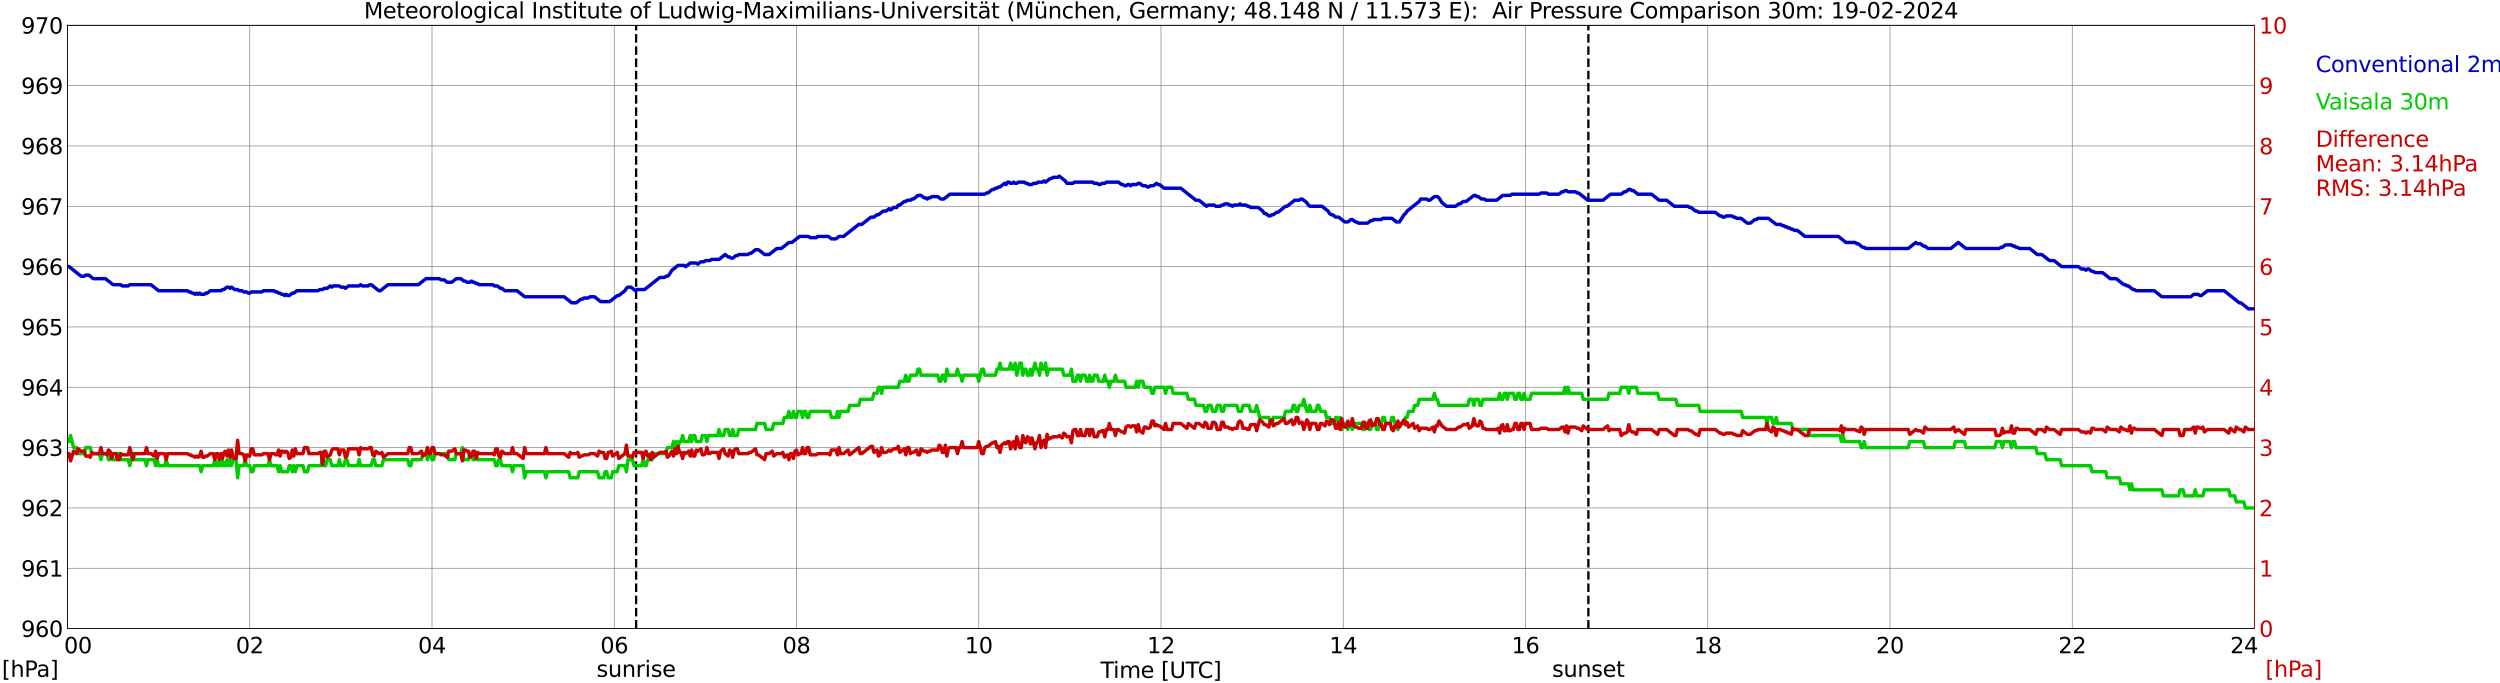 <?xml version="1.0" encoding="utf-8" standalone="no"?>
<!DOCTYPE svg PUBLIC "-//W3C//DTD SVG 1.1//EN"
  "http://www.w3.org/Graphics/SVG/1.1/DTD/svg11.dtd">
<svg xmlns:xlink="http://www.w3.org/1999/xlink" width="1085.4pt" height="296.64pt" viewBox="0 0 1085.4 296.64" xmlns="http://www.w3.org/2000/svg" version="1.1">
 <defs>
  <style type="text/css">*{stroke-linejoin: round; stroke-linecap: butt}</style>
 </defs>
 <g id="figure_1">
  <g id="patch_1">
   <path d="M 0 296.64 
L 1085.4 296.64 
L 1085.4 0 
L 0 0 
z
" style="fill: #ffffff"/>
  </g>
  <g id="axes_1">
   <g id="patch_2">
    <path d="M 29.306 272.909 
L 978.814 272.909 
L 978.814 10.976 
L 29.306 10.976 
z
" style="fill: #ffffff"/>
   </g>
   <g id="patch_3">
    <path d="M 978.814 272.909 
L 978.814 272.909 
L 978.814 10.976 
L 978.814 10.976 
z
" clip-path="url(#p93afc6c60b)" style="fill: #d3d3d3; opacity: 0.25; stroke: #d3d3d3; stroke-linejoin: miter"/>
   </g>
   <g id="matplotlib.axis_1">
    <g id="xtick_1">
     <g id="line2d_1">
      <path d="M 29.306 272.909 
L 29.306 10.976 
" clip-path="url(#p93afc6c60b)" style="fill: none; stroke: #808080; stroke-width: 0.3; stroke-linecap: square"/>
     </g>
     <g id="line2d_2"/>
     <g id="text_1">
      <!--    00 -->
      <g transform="translate(18.733 283.627) scale(0.095 -0.095)">
       <defs>
        <path id="DejaVuSans-20" transform="scale(0.016)"/>
        <path id="DejaVuSans-30" d="M 2034 4250 
Q 1547 4250 1301 3770 
Q 1056 3291 1056 2328 
Q 1056 1369 1301 889 
Q 1547 409 2034 409 
Q 2525 409 2770 889 
Q 3016 1369 3016 2328 
Q 3016 3291 2770 3770 
Q 2525 4250 2034 4250 
z
M 2034 4750 
Q 2819 4750 3233 4129 
Q 3647 3509 3647 2328 
Q 3647 1150 3233 529 
Q 2819 -91 2034 -91 
Q 1250 -91 836 529 
Q 422 1150 422 2328 
Q 422 3509 836 4129 
Q 1250 4750 2034 4750 
z
" transform="scale(0.016)"/>
       </defs>
       <use xlink:href="#DejaVuSans-20"/>
       <use xlink:href="#DejaVuSans-20" transform="translate(31.787 0)"/>
       <use xlink:href="#DejaVuSans-20" transform="translate(63.574 0)"/>
       <use xlink:href="#DejaVuSans-30" transform="translate(95.361 0)"/>
       <use xlink:href="#DejaVuSans-30" transform="translate(158.984 0)"/>
      </g>
     </g>
    </g>
    <g id="xtick_2">
     <g id="line2d_3">
      <path d="M 108.431 272.909 
L 108.431 10.976 
" clip-path="url(#p93afc6c60b)" style="fill: none; stroke: #808080; stroke-width: 0.3; stroke-linecap: square"/>
     </g>
     <g id="line2d_4"/>
     <g id="text_2">
      <!-- 02 -->
      <g transform="translate(102.387 283.627) scale(0.095 -0.095)">
       <defs>
        <path id="DejaVuSans-32" d="M 1228 531 
L 3431 531 
L 3431 0 
L 469 0 
L 469 531 
Q 828 903 1448 1529 
Q 2069 2156 2228 2338 
Q 2531 2678 2651 2914 
Q 2772 3150 2772 3378 
Q 2772 3750 2511 3984 
Q 2250 4219 1831 4219 
Q 1534 4219 1204 4116 
Q 875 4013 500 3803 
L 500 4441 
Q 881 4594 1212 4672 
Q 1544 4750 1819 4750 
Q 2544 4750 2975 4387 
Q 3406 4025 3406 3419 
Q 3406 3131 3298 2873 
Q 3191 2616 2906 2266 
Q 2828 2175 2409 1742 
Q 1991 1309 1228 531 
z
" transform="scale(0.016)"/>
       </defs>
       <use xlink:href="#DejaVuSans-30"/>
       <use xlink:href="#DejaVuSans-32" transform="translate(63.623 0)"/>
      </g>
     </g>
    </g>
    <g id="xtick_3">
     <g id="line2d_5">
      <path d="M 187.557 272.909 
L 187.557 10.976 
" clip-path="url(#p93afc6c60b)" style="fill: none; stroke: #808080; stroke-width: 0.3; stroke-linecap: square"/>
     </g>
     <g id="line2d_6"/>
     <g id="text_3">
      <!-- 04 -->
      <g transform="translate(181.513 283.627) scale(0.095 -0.095)">
       <defs>
        <path id="DejaVuSans-34" d="M 2419 4116 
L 825 1625 
L 2419 1625 
L 2419 4116 
z
M 2253 4666 
L 3047 4666 
L 3047 1625 
L 3713 1625 
L 3713 1100 
L 3047 1100 
L 3047 0 
L 2419 0 
L 2419 1100 
L 313 1100 
L 313 1709 
L 2253 4666 
z
" transform="scale(0.016)"/>
       </defs>
       <use xlink:href="#DejaVuSans-30"/>
       <use xlink:href="#DejaVuSans-34" transform="translate(63.623 0)"/>
      </g>
     </g>
    </g>
    <g id="xtick_4">
     <g id="line2d_7">
      <path d="M 266.683 272.909 
L 266.683 10.976 
" clip-path="url(#p93afc6c60b)" style="fill: none; stroke: #808080; stroke-width: 0.3; stroke-linecap: square"/>
     </g>
     <g id="line2d_8"/>
     <g id="text_4">
      <!-- 06 -->
      <g transform="translate(260.638 283.627) scale(0.095 -0.095)">
       <defs>
        <path id="DejaVuSans-36" d="M 2113 2584 
Q 1688 2584 1439 2293 
Q 1191 2003 1191 1497 
Q 1191 994 1439 701 
Q 1688 409 2113 409 
Q 2538 409 2786 701 
Q 3034 994 3034 1497 
Q 3034 2003 2786 2293 
Q 2538 2584 2113 2584 
z
M 3366 4563 
L 3366 3988 
Q 3128 4100 2886 4159 
Q 2644 4219 2406 4219 
Q 1781 4219 1451 3797 
Q 1122 3375 1075 2522 
Q 1259 2794 1537 2939 
Q 1816 3084 2150 3084 
Q 2853 3084 3261 2657 
Q 3669 2231 3669 1497 
Q 3669 778 3244 343 
Q 2819 -91 2113 -91 
Q 1303 -91 875 529 
Q 447 1150 447 2328 
Q 447 3434 972 4092 
Q 1497 4750 2381 4750 
Q 2619 4750 2861 4703 
Q 3103 4656 3366 4563 
z
" transform="scale(0.016)"/>
       </defs>
       <use xlink:href="#DejaVuSans-30"/>
       <use xlink:href="#DejaVuSans-36" transform="translate(63.623 0)"/>
      </g>
     </g>
    </g>
    <g id="xtick_5">
     <g id="line2d_9">
      <path d="M 345.808 272.909 
L 345.808 10.976 
" clip-path="url(#p93afc6c60b)" style="fill: none; stroke: #808080; stroke-width: 0.3; stroke-linecap: square"/>
     </g>
     <g id="line2d_10"/>
     <g id="text_5">
      <!-- 08 -->
      <g transform="translate(339.764 283.627) scale(0.095 -0.095)">
       <defs>
        <path id="DejaVuSans-38" d="M 2034 2216 
Q 1584 2216 1326 1975 
Q 1069 1734 1069 1313 
Q 1069 891 1326 650 
Q 1584 409 2034 409 
Q 2484 409 2743 651 
Q 3003 894 3003 1313 
Q 3003 1734 2745 1975 
Q 2488 2216 2034 2216 
z
M 1403 2484 
Q 997 2584 770 2862 
Q 544 3141 544 3541 
Q 544 4100 942 4425 
Q 1341 4750 2034 4750 
Q 2731 4750 3128 4425 
Q 3525 4100 3525 3541 
Q 3525 3141 3298 2862 
Q 3072 2584 2669 2484 
Q 3125 2378 3379 2068 
Q 3634 1759 3634 1313 
Q 3634 634 3220 271 
Q 2806 -91 2034 -91 
Q 1263 -91 848 271 
Q 434 634 434 1313 
Q 434 1759 690 2068 
Q 947 2378 1403 2484 
z
M 1172 3481 
Q 1172 3119 1398 2916 
Q 1625 2713 2034 2713 
Q 2441 2713 2670 2916 
Q 2900 3119 2900 3481 
Q 2900 3844 2670 4047 
Q 2441 4250 2034 4250 
Q 1625 4250 1398 4047 
Q 1172 3844 1172 3481 
z
" transform="scale(0.016)"/>
       </defs>
       <use xlink:href="#DejaVuSans-30"/>
       <use xlink:href="#DejaVuSans-38" transform="translate(63.623 0)"/>
      </g>
     </g>
    </g>
    <g id="xtick_6">
     <g id="line2d_11">
      <path d="M 424.934 272.909 
L 424.934 10.976 
" clip-path="url(#p93afc6c60b)" style="fill: none; stroke: #808080; stroke-width: 0.3; stroke-linecap: square"/>
     </g>
     <g id="line2d_12"/>
     <g id="text_6">
      <!-- 10 -->
      <g transform="translate(418.89 283.627) scale(0.095 -0.095)">
       <defs>
        <path id="DejaVuSans-31" d="M 794 531 
L 1825 531 
L 1825 4091 
L 703 3866 
L 703 4441 
L 1819 4666 
L 2450 4666 
L 2450 531 
L 3481 531 
L 3481 0 
L 794 0 
L 794 531 
z
" transform="scale(0.016)"/>
       </defs>
       <use xlink:href="#DejaVuSans-31"/>
       <use xlink:href="#DejaVuSans-30" transform="translate(63.623 0)"/>
      </g>
     </g>
    </g>
    <g id="xtick_7">
     <g id="line2d_13">
      <path d="M 504.06 272.909 
L 504.06 10.976 
" clip-path="url(#p93afc6c60b)" style="fill: none; stroke: #808080; stroke-width: 0.3; stroke-linecap: square"/>
     </g>
     <g id="line2d_14"/>
     <g id="text_7">
      <!-- 12 -->
      <g transform="translate(498.015 283.627) scale(0.095 -0.095)">
       <use xlink:href="#DejaVuSans-31"/>
       <use xlink:href="#DejaVuSans-32" transform="translate(63.623 0)"/>
      </g>
     </g>
    </g>
    <g id="xtick_8">
     <g id="line2d_15">
      <path d="M 583.185 272.909 
L 583.185 10.976 
" clip-path="url(#p93afc6c60b)" style="fill: none; stroke: #808080; stroke-width: 0.3; stroke-linecap: square"/>
     </g>
     <g id="line2d_16"/>
     <g id="text_8">
      <!-- 14 -->
      <g transform="translate(577.141 283.627) scale(0.095 -0.095)">
       <use xlink:href="#DejaVuSans-31"/>
       <use xlink:href="#DejaVuSans-34" transform="translate(63.623 0)"/>
      </g>
     </g>
    </g>
    <g id="xtick_9">
     <g id="line2d_17">
      <path d="M 662.311 272.909 
L 662.311 10.976 
" clip-path="url(#p93afc6c60b)" style="fill: none; stroke: #808080; stroke-width: 0.3; stroke-linecap: square"/>
     </g>
     <g id="line2d_18"/>
     <g id="text_9">
      <!-- 16 -->
      <g transform="translate(656.267 283.627) scale(0.095 -0.095)">
       <use xlink:href="#DejaVuSans-31"/>
       <use xlink:href="#DejaVuSans-36" transform="translate(63.623 0)"/>
      </g>
     </g>
    </g>
    <g id="xtick_10">
     <g id="line2d_19">
      <path d="M 741.437 272.909 
L 741.437 10.976 
" clip-path="url(#p93afc6c60b)" style="fill: none; stroke: #808080; stroke-width: 0.3; stroke-linecap: square"/>
     </g>
     <g id="line2d_20"/>
     <g id="text_10">
      <!-- 18 -->
      <g transform="translate(735.392 283.627) scale(0.095 -0.095)">
       <use xlink:href="#DejaVuSans-31"/>
       <use xlink:href="#DejaVuSans-38" transform="translate(63.623 0)"/>
      </g>
     </g>
    </g>
    <g id="xtick_11">
     <g id="line2d_21">
      <path d="M 820.562 272.909 
L 820.562 10.976 
" clip-path="url(#p93afc6c60b)" style="fill: none; stroke: #808080; stroke-width: 0.3; stroke-linecap: square"/>
     </g>
     <g id="line2d_22"/>
     <g id="text_11">
      <!-- 20 -->
      <g transform="translate(814.518 283.627) scale(0.095 -0.095)">
       <use xlink:href="#DejaVuSans-32"/>
       <use xlink:href="#DejaVuSans-30" transform="translate(63.623 0)"/>
      </g>
     </g>
    </g>
    <g id="xtick_12">
     <g id="line2d_23">
      <path d="M 899.688 272.909 
L 899.688 10.976 
" clip-path="url(#p93afc6c60b)" style="fill: none; stroke: #808080; stroke-width: 0.3; stroke-linecap: square"/>
     </g>
     <g id="line2d_24"/>
     <g id="text_12">
      <!-- 22 -->
      <g transform="translate(893.644 283.627) scale(0.095 -0.095)">
       <use xlink:href="#DejaVuSans-32"/>
       <use xlink:href="#DejaVuSans-32" transform="translate(63.623 0)"/>
      </g>
     </g>
    </g>
    <g id="xtick_13">
     <g id="line2d_25">
      <path d="M 978.814 272.909 
L 978.814 10.976 
" clip-path="url(#p93afc6c60b)" style="fill: none; stroke: #808080; stroke-width: 0.3; stroke-linecap: square"/>
     </g>
     <g id="line2d_26"/>
     <g id="text_13">
      <!-- 24    -->
      <g transform="translate(968.241 283.627) scale(0.095 -0.095)">
       <use xlink:href="#DejaVuSans-32"/>
       <use xlink:href="#DejaVuSans-34" transform="translate(63.623 0)"/>
       <use xlink:href="#DejaVuSans-20" transform="translate(127.246 0)"/>
       <use xlink:href="#DejaVuSans-20" transform="translate(159.033 0)"/>
       <use xlink:href="#DejaVuSans-20" transform="translate(190.82 0)"/>
      </g>
     </g>
    </g>
    <g id="text_14">
     <!-- Time [UTC] -->
     <g transform="translate(477.806 294.322) scale(0.095 -0.095)">
      <defs>
       <path id="DejaVuSans-54" d="M -19 4666 
L 3928 4666 
L 3928 4134 
L 2272 4134 
L 2272 0 
L 1638 0 
L 1638 4134 
L -19 4134 
L -19 4666 
z
" transform="scale(0.016)"/>
       <path id="DejaVuSans-69" d="M 603 3500 
L 1178 3500 
L 1178 0 
L 603 0 
L 603 3500 
z
M 603 4863 
L 1178 4863 
L 1178 4134 
L 603 4134 
L 603 4863 
z
" transform="scale(0.016)"/>
       <path id="DejaVuSans-6d" d="M 3328 2828 
Q 3544 3216 3844 3400 
Q 4144 3584 4550 3584 
Q 5097 3584 5394 3201 
Q 5691 2819 5691 2113 
L 5691 0 
L 5113 0 
L 5113 2094 
Q 5113 2597 4934 2840 
Q 4756 3084 4391 3084 
Q 3944 3084 3684 2787 
Q 3425 2491 3425 1978 
L 3425 0 
L 2847 0 
L 2847 2094 
Q 2847 2600 2669 2842 
Q 2491 3084 2119 3084 
Q 1678 3084 1418 2786 
Q 1159 2488 1159 1978 
L 1159 0 
L 581 0 
L 581 3500 
L 1159 3500 
L 1159 2956 
Q 1356 3278 1631 3431 
Q 1906 3584 2284 3584 
Q 2666 3584 2933 3390 
Q 3200 3197 3328 2828 
z
" transform="scale(0.016)"/>
       <path id="DejaVuSans-65" d="M 3597 1894 
L 3597 1613 
L 953 1613 
Q 991 1019 1311 708 
Q 1631 397 2203 397 
Q 2534 397 2845 478 
Q 3156 559 3463 722 
L 3463 178 
Q 3153 47 2828 -22 
Q 2503 -91 2169 -91 
Q 1331 -91 842 396 
Q 353 884 353 1716 
Q 353 2575 817 3079 
Q 1281 3584 2069 3584 
Q 2775 3584 3186 3129 
Q 3597 2675 3597 1894 
z
M 3022 2063 
Q 3016 2534 2758 2815 
Q 2500 3097 2075 3097 
Q 1594 3097 1305 2825 
Q 1016 2553 972 2059 
L 3022 2063 
z
" transform="scale(0.016)"/>
       <path id="DejaVuSans-5b" d="M 550 4863 
L 1875 4863 
L 1875 4416 
L 1125 4416 
L 1125 -397 
L 1875 -397 
L 1875 -844 
L 550 -844 
L 550 4863 
z
" transform="scale(0.016)"/>
       <path id="DejaVuSans-55" d="M 556 4666 
L 1191 4666 
L 1191 1831 
Q 1191 1081 1462 751 
Q 1734 422 2344 422 
Q 2950 422 3222 751 
Q 3494 1081 3494 1831 
L 3494 4666 
L 4128 4666 
L 4128 1753 
Q 4128 841 3676 375 
Q 3225 -91 2344 -91 
Q 1459 -91 1007 375 
Q 556 841 556 1753 
L 556 4666 
z
" transform="scale(0.016)"/>
       <path id="DejaVuSans-43" d="M 4122 4306 
L 4122 3641 
Q 3803 3938 3442 4084 
Q 3081 4231 2675 4231 
Q 1875 4231 1450 3742 
Q 1025 3253 1025 2328 
Q 1025 1406 1450 917 
Q 1875 428 2675 428 
Q 3081 428 3442 575 
Q 3803 722 4122 1019 
L 4122 359 
Q 3791 134 3420 21 
Q 3050 -91 2638 -91 
Q 1578 -91 968 557 
Q 359 1206 359 2328 
Q 359 3453 968 4101 
Q 1578 4750 2638 4750 
Q 3056 4750 3426 4639 
Q 3797 4528 4122 4306 
z
" transform="scale(0.016)"/>
       <path id="DejaVuSans-5d" d="M 1947 4863 
L 1947 -844 
L 622 -844 
L 622 -397 
L 1369 -397 
L 1369 4416 
L 622 4416 
L 622 4863 
L 1947 4863 
z
" transform="scale(0.016)"/>
      </defs>
      <use xlink:href="#DejaVuSans-54"/>
      <use xlink:href="#DejaVuSans-69" transform="translate(57.959 0)"/>
      <use xlink:href="#DejaVuSans-6d" transform="translate(85.742 0)"/>
      <use xlink:href="#DejaVuSans-65" transform="translate(183.154 0)"/>
      <use xlink:href="#DejaVuSans-20" transform="translate(244.678 0)"/>
      <use xlink:href="#DejaVuSans-5b" transform="translate(276.465 0)"/>
      <use xlink:href="#DejaVuSans-55" transform="translate(315.479 0)"/>
      <use xlink:href="#DejaVuSans-54" transform="translate(388.672 0)"/>
      <use xlink:href="#DejaVuSans-43" transform="translate(443.881 0)"/>
      <use xlink:href="#DejaVuSans-5d" transform="translate(513.705 0)"/>
     </g>
    </g>
   </g>
   <g id="matplotlib.axis_2">
    <g id="ytick_1">
     <g id="line2d_27">
      <path d="M 29.306 272.909 
L 978.814 272.909 
" clip-path="url(#p93afc6c60b)" style="fill: none; stroke: #808080; stroke-width: 0.3; stroke-linecap: square"/>
     </g>
     <g id="line2d_28"/>
     <g id="text_15">
      <!-- 960 -->
      <g transform="translate(9.173 276.518) scale(0.095 -0.095)">
       <defs>
        <path id="DejaVuSans-39" d="M 703 97 
L 703 672 
Q 941 559 1184 500 
Q 1428 441 1663 441 
Q 2288 441 2617 861 
Q 2947 1281 2994 2138 
Q 2813 1869 2534 1725 
Q 2256 1581 1919 1581 
Q 1219 1581 811 2004 
Q 403 2428 403 3163 
Q 403 3881 828 4315 
Q 1253 4750 1959 4750 
Q 2769 4750 3195 4129 
Q 3622 3509 3622 2328 
Q 3622 1225 3098 567 
Q 2575 -91 1691 -91 
Q 1453 -91 1209 -44 
Q 966 3 703 97 
z
M 1959 2075 
Q 2384 2075 2632 2365 
Q 2881 2656 2881 3163 
Q 2881 3666 2632 3958 
Q 2384 4250 1959 4250 
Q 1534 4250 1286 3958 
Q 1038 3666 1038 3163 
Q 1038 2656 1286 2365 
Q 1534 2075 1959 2075 
z
" transform="scale(0.016)"/>
       </defs>
       <use xlink:href="#DejaVuSans-39"/>
       <use xlink:href="#DejaVuSans-36" transform="translate(63.623 0)"/>
       <use xlink:href="#DejaVuSans-30" transform="translate(127.246 0)"/>
      </g>
     </g>
    </g>
    <g id="ytick_2">
     <g id="line2d_29">
      <path d="M 29.306 246.715 
L 978.814 246.715 
" clip-path="url(#p93afc6c60b)" style="fill: none; stroke: #808080; stroke-width: 0.3; stroke-linecap: square"/>
     </g>
     <g id="line2d_30"/>
     <g id="text_16">
      <!-- 961 -->
      <g transform="translate(9.173 250.325) scale(0.095 -0.095)">
       <use xlink:href="#DejaVuSans-39"/>
       <use xlink:href="#DejaVuSans-36" transform="translate(63.623 0)"/>
       <use xlink:href="#DejaVuSans-31" transform="translate(127.246 0)"/>
      </g>
     </g>
    </g>
    <g id="ytick_3">
     <g id="line2d_31">
      <path d="M 29.306 220.522 
L 978.814 220.522 
" clip-path="url(#p93afc6c60b)" style="fill: none; stroke: #808080; stroke-width: 0.3; stroke-linecap: square"/>
     </g>
     <g id="line2d_32"/>
     <g id="text_17">
      <!-- 962 -->
      <g transform="translate(9.173 224.131) scale(0.095 -0.095)">
       <use xlink:href="#DejaVuSans-39"/>
       <use xlink:href="#DejaVuSans-36" transform="translate(63.623 0)"/>
       <use xlink:href="#DejaVuSans-32" transform="translate(127.246 0)"/>
      </g>
     </g>
    </g>
    <g id="ytick_4">
     <g id="line2d_33">
      <path d="M 29.306 194.329 
L 978.814 194.329 
" clip-path="url(#p93afc6c60b)" style="fill: none; stroke: #808080; stroke-width: 0.3; stroke-linecap: square"/>
     </g>
     <g id="line2d_34"/>
     <g id="text_18">
      <!-- 963 -->
      <g transform="translate(9.173 197.938) scale(0.095 -0.095)">
       <defs>
        <path id="DejaVuSans-33" d="M 2597 2516 
Q 3050 2419 3304 2112 
Q 3559 1806 3559 1356 
Q 3559 666 3084 287 
Q 2609 -91 1734 -91 
Q 1441 -91 1130 -33 
Q 819 25 488 141 
L 488 750 
Q 750 597 1062 519 
Q 1375 441 1716 441 
Q 2309 441 2620 675 
Q 2931 909 2931 1356 
Q 2931 1769 2642 2001 
Q 2353 2234 1838 2234 
L 1294 2234 
L 1294 2753 
L 1863 2753 
Q 2328 2753 2575 2939 
Q 2822 3125 2822 3475 
Q 2822 3834 2567 4026 
Q 2313 4219 1838 4219 
Q 1578 4219 1281 4162 
Q 984 4106 628 3988 
L 628 4550 
Q 988 4650 1302 4700 
Q 1616 4750 1894 4750 
Q 2613 4750 3031 4423 
Q 3450 4097 3450 3541 
Q 3450 3153 3228 2886 
Q 3006 2619 2597 2516 
z
" transform="scale(0.016)"/>
       </defs>
       <use xlink:href="#DejaVuSans-39"/>
       <use xlink:href="#DejaVuSans-36" transform="translate(63.623 0)"/>
       <use xlink:href="#DejaVuSans-33" transform="translate(127.246 0)"/>
      </g>
     </g>
    </g>
    <g id="ytick_5">
     <g id="line2d_35">
      <path d="M 29.306 168.136 
L 978.814 168.136 
" clip-path="url(#p93afc6c60b)" style="fill: none; stroke: #808080; stroke-width: 0.3; stroke-linecap: square"/>
     </g>
     <g id="line2d_36"/>
     <g id="text_19">
      <!-- 964 -->
      <g transform="translate(9.173 171.745) scale(0.095 -0.095)">
       <use xlink:href="#DejaVuSans-39"/>
       <use xlink:href="#DejaVuSans-36" transform="translate(63.623 0)"/>
       <use xlink:href="#DejaVuSans-34" transform="translate(127.246 0)"/>
      </g>
     </g>
    </g>
    <g id="ytick_6">
     <g id="line2d_37">
      <path d="M 29.306 141.942 
L 978.814 141.942 
" clip-path="url(#p93afc6c60b)" style="fill: none; stroke: #808080; stroke-width: 0.3; stroke-linecap: square"/>
     </g>
     <g id="line2d_38"/>
     <g id="text_20">
      <!-- 965 -->
      <g transform="translate(9.173 145.551) scale(0.095 -0.095)">
       <defs>
        <path id="DejaVuSans-35" d="M 691 4666 
L 3169 4666 
L 3169 4134 
L 1269 4134 
L 1269 2991 
Q 1406 3038 1543 3061 
Q 1681 3084 1819 3084 
Q 2600 3084 3056 2656 
Q 3513 2228 3513 1497 
Q 3513 744 3044 326 
Q 2575 -91 1722 -91 
Q 1428 -91 1123 -41 
Q 819 9 494 109 
L 494 744 
Q 775 591 1075 516 
Q 1375 441 1709 441 
Q 2250 441 2565 725 
Q 2881 1009 2881 1497 
Q 2881 1984 2565 2268 
Q 2250 2553 1709 2553 
Q 1456 2553 1204 2497 
Q 953 2441 691 2322 
L 691 4666 
z
" transform="scale(0.016)"/>
       </defs>
       <use xlink:href="#DejaVuSans-39"/>
       <use xlink:href="#DejaVuSans-36" transform="translate(63.623 0)"/>
       <use xlink:href="#DejaVuSans-35" transform="translate(127.246 0)"/>
      </g>
     </g>
    </g>
    <g id="ytick_7">
     <g id="line2d_39">
      <path d="M 29.306 115.749 
L 978.814 115.749 
" clip-path="url(#p93afc6c60b)" style="fill: none; stroke: #808080; stroke-width: 0.3; stroke-linecap: square"/>
     </g>
     <g id="line2d_40"/>
     <g id="text_21">
      <!-- 966 -->
      <g transform="translate(9.173 119.358) scale(0.095 -0.095)">
       <use xlink:href="#DejaVuSans-39"/>
       <use xlink:href="#DejaVuSans-36" transform="translate(63.623 0)"/>
       <use xlink:href="#DejaVuSans-36" transform="translate(127.246 0)"/>
      </g>
     </g>
    </g>
    <g id="ytick_8">
     <g id="line2d_41">
      <path d="M 29.306 89.556 
L 978.814 89.556 
" clip-path="url(#p93afc6c60b)" style="fill: none; stroke: #808080; stroke-width: 0.3; stroke-linecap: square"/>
     </g>
     <g id="line2d_42"/>
     <g id="text_22">
      <!-- 967 -->
      <g transform="translate(9.173 93.165) scale(0.095 -0.095)">
       <defs>
        <path id="DejaVuSans-37" d="M 525 4666 
L 3525 4666 
L 3525 4397 
L 1831 0 
L 1172 0 
L 2766 4134 
L 525 4134 
L 525 4666 
z
" transform="scale(0.016)"/>
       </defs>
       <use xlink:href="#DejaVuSans-39"/>
       <use xlink:href="#DejaVuSans-36" transform="translate(63.623 0)"/>
       <use xlink:href="#DejaVuSans-37" transform="translate(127.246 0)"/>
      </g>
     </g>
    </g>
    <g id="ytick_9">
     <g id="line2d_43">
      <path d="M 29.306 63.362 
L 978.814 63.362 
" clip-path="url(#p93afc6c60b)" style="fill: none; stroke: #808080; stroke-width: 0.3; stroke-linecap: square"/>
     </g>
     <g id="line2d_44"/>
     <g id="text_23">
      <!-- 968 -->
      <g transform="translate(9.173 66.972) scale(0.095 -0.095)">
       <use xlink:href="#DejaVuSans-39"/>
       <use xlink:href="#DejaVuSans-36" transform="translate(63.623 0)"/>
       <use xlink:href="#DejaVuSans-38" transform="translate(127.246 0)"/>
      </g>
     </g>
    </g>
    <g id="ytick_10">
     <g id="line2d_45">
      <path d="M 29.306 37.169 
L 978.814 37.169 
" clip-path="url(#p93afc6c60b)" style="fill: none; stroke: #808080; stroke-width: 0.3; stroke-linecap: square"/>
     </g>
     <g id="line2d_46"/>
     <g id="text_24">
      <!-- 969 -->
      <g transform="translate(9.173 40.778) scale(0.095 -0.095)">
       <use xlink:href="#DejaVuSans-39"/>
       <use xlink:href="#DejaVuSans-36" transform="translate(63.623 0)"/>
       <use xlink:href="#DejaVuSans-39" transform="translate(127.246 0)"/>
      </g>
     </g>
    </g>
    <g id="ytick_11">
     <g id="line2d_47">
      <path d="M 29.306 10.976 
L 978.814 10.976 
" clip-path="url(#p93afc6c60b)" style="fill: none; stroke: #808080; stroke-width: 0.3; stroke-linecap: square"/>
     </g>
     <g id="line2d_48"/>
     <g id="text_25">
      <!-- 970 -->
      <g transform="translate(9.173 14.585) scale(0.095 -0.095)">
       <use xlink:href="#DejaVuSans-39"/>
       <use xlink:href="#DejaVuSans-37" transform="translate(63.623 0)"/>
       <use xlink:href="#DejaVuSans-30" transform="translate(127.246 0)"/>
      </g>
     </g>
    </g>
   </g>
   <g id="line2d_49">
    <path d="M 276.178 272.909 
L 276.178 10.976 
" clip-path="url(#p93afc6c60b)" style="fill: none; stroke-dasharray: 3.7,1.6; stroke-dashoffset: 0; stroke: #000000"/>
   </g>
   <g id="line2d_50">
    <path d="M 689.609 272.909 
L 689.609 10.976 
" clip-path="url(#p93afc6c60b)" style="fill: none; stroke-dasharray: 3.7,1.6; stroke-dashoffset: 0; stroke: #000000"/>
   </g>
   <g id="line2d_51">
    <path d="M 29.306 115.749 
L 29.965 115.749 
L 35.24 119.94 
L 36.559 119.94 
L 37.218 119.416 
L 38.537 119.416 
L 40.515 120.988 
L 45.79 120.988 
L 49.087 123.607 
L 52.384 123.607 
L 53.043 124.131 
L 55.681 124.131 
L 56.34 123.607 
L 65.572 123.607 
L 68.869 126.226 
L 81.397 126.226 
L 82.056 126.75 
L 82.716 126.75 
L 83.375 127.274 
L 84.034 127.274 
L 84.694 127.798 
L 85.353 127.274 
L 86.013 127.798 
L 86.672 127.274 
L 87.331 127.798 
L 88.65 127.798 
L 89.309 127.274 
L 89.969 127.274 
L 91.288 126.226 
L 95.903 126.226 
L 96.563 125.702 
L 97.222 125.702 
L 98.541 124.655 
L 99.2 124.655 
L 99.86 125.179 
L 100.519 124.655 
L 101.838 125.702 
L 103.156 125.702 
L 103.816 126.226 
L 105.135 126.226 
L 105.794 126.75 
L 107.113 126.75 
L 107.772 127.274 
L 108.431 127.274 
L 109.091 126.75 
L 113.707 126.75 
L 114.366 126.226 
L 118.982 126.226 
L 119.641 126.75 
L 120.3 126.75 
L 120.96 127.274 
L 121.619 127.274 
L 122.278 127.798 
L 122.938 127.798 
L 123.597 128.322 
L 124.257 127.798 
L 124.916 128.322 
L 125.575 128.322 
L 126.894 127.274 
L 127.553 127.274 
L 128.872 126.226 
L 138.104 126.226 
L 138.763 125.702 
L 140.082 125.702 
L 140.741 125.179 
L 142.06 125.179 
L 143.379 124.131 
L 144.038 124.655 
L 144.697 124.131 
L 147.335 124.131 
L 147.994 124.655 
L 149.313 124.655 
L 149.972 125.179 
L 151.291 124.131 
L 155.907 124.131 
L 156.566 123.607 
L 157.226 124.131 
L 159.863 124.131 
L 160.523 123.607 
L 161.182 123.607 
L 164.479 126.226 
L 165.138 126.226 
L 168.435 123.607 
L 181.623 123.607 
L 184.92 120.988 
L 190.854 120.988 
L 191.513 121.511 
L 192.832 121.511 
L 194.151 122.559 
L 196.129 122.559 
L 198.107 120.988 
L 200.085 120.988 
L 201.404 122.035 
L 202.063 122.035 
L 202.723 122.559 
L 204.042 122.559 
L 204.701 122.035 
L 205.36 122.559 
L 206.02 122.559 
L 206.679 123.083 
L 207.339 123.083 
L 207.998 123.607 
L 213.932 123.607 
L 214.592 124.131 
L 215.91 124.131 
L 217.229 125.179 
L 217.889 125.179 
L 219.207 126.226 
L 224.482 126.226 
L 227.779 128.846 
L 244.923 128.846 
L 248.22 131.465 
L 250.198 131.465 
L 252.176 129.893 
L 252.836 129.893 
L 253.495 129.369 
L 255.473 129.369 
L 256.133 128.846 
L 258.111 128.846 
L 260.748 130.941 
L 264.705 130.941 
L 268.002 128.322 
L 268.661 128.322 
L 271.298 126.226 
L 271.958 125.179 
L 272.617 124.655 
L 273.936 124.655 
L 275.914 126.226 
L 276.573 125.702 
L 279.87 125.702 
L 286.464 120.464 
L 288.442 120.464 
L 289.102 119.94 
L 289.761 119.94 
L 290.42 119.416 
L 291.739 117.321 
L 294.377 115.225 
L 297.014 115.225 
L 297.674 115.749 
L 299.652 114.177 
L 302.289 114.177 
L 302.949 114.701 
L 304.267 113.653 
L 305.586 113.653 
L 306.246 113.13 
L 308.224 113.13 
L 308.883 112.606 
L 312.18 112.606 
L 314.818 110.51 
L 316.136 111.558 
L 316.796 111.558 
L 317.455 112.082 
L 318.114 112.082 
L 319.433 111.034 
L 320.093 111.034 
L 320.752 110.51 
L 324.708 110.51 
L 325.368 109.986 
L 326.027 109.986 
L 328.005 108.415 
L 329.324 108.415 
L 331.961 110.51 
L 333.94 110.51 
L 337.236 107.891 
L 339.215 107.891 
L 342.512 105.272 
L 343.83 105.272 
L 347.127 102.652 
L 351.083 102.652 
L 351.743 103.176 
L 354.38 103.176 
L 355.04 102.652 
L 359.655 102.652 
L 360.974 103.7 
L 362.952 103.7 
L 364.271 102.652 
L 366.249 102.652 
L 372.843 97.414 
L 374.162 97.414 
L 378.118 94.27 
L 379.437 94.27 
L 380.756 93.223 
L 381.415 93.223 
L 383.393 91.651 
L 384.712 91.651 
L 386.031 90.603 
L 386.69 91.127 
L 388.009 90.079 
L 389.328 90.079 
L 389.987 89.032 
L 390.646 89.032 
L 392.624 87.46 
L 393.284 87.46 
L 393.943 86.936 
L 395.262 86.936 
L 395.921 86.412 
L 396.581 86.412 
L 398.559 84.841 
L 399.878 84.841 
L 401.196 85.889 
L 401.856 85.889 
L 402.515 86.412 
L 403.175 85.889 
L 403.834 85.889 
L 404.493 85.365 
L 407.131 85.365 
L 408.45 86.412 
L 409.768 86.412 
L 412.406 84.317 
L 427.572 84.317 
L 428.231 83.793 
L 428.89 83.793 
L 430.869 82.221 
L 431.528 82.221 
L 432.187 81.698 
L 432.847 81.698 
L 433.506 81.174 
L 434.165 81.174 
L 436.144 79.602 
L 436.803 80.126 
L 437.462 79.078 
L 438.122 79.078 
L 438.781 79.602 
L 439.44 79.602 
L 440.1 79.078 
L 440.759 79.602 
L 441.419 79.602 
L 442.078 79.078 
L 444.716 79.078 
L 445.375 79.602 
L 446.034 79.602 
L 446.694 80.126 
L 448.012 80.126 
L 448.672 79.602 
L 449.991 79.602 
L 450.65 79.078 
L 452.628 79.078 
L 453.287 78.554 
L 453.947 79.078 
L 455.925 77.507 
L 456.584 77.507 
L 457.244 76.983 
L 459.222 76.983 
L 459.881 76.459 
L 462.519 78.554 
L 463.178 79.602 
L 465.816 79.602 
L 466.475 79.078 
L 474.388 79.078 
L 475.047 79.602 
L 476.366 79.602 
L 477.025 80.126 
L 477.685 80.126 
L 478.344 79.602 
L 479.663 79.602 
L 480.322 79.078 
L 485.597 79.078 
L 486.916 80.126 
L 487.575 80.126 
L 488.235 80.65 
L 488.894 80.65 
L 489.553 80.126 
L 490.213 80.126 
L 490.872 80.65 
L 491.532 80.126 
L 493.51 80.126 
L 494.169 79.602 
L 494.828 79.602 
L 496.147 80.65 
L 497.466 80.65 
L 498.125 81.174 
L 498.785 81.174 
L 499.444 80.65 
L 500.763 80.65 
L 502.082 79.602 
L 502.741 80.126 
L 503.4 80.126 
L 505.379 81.698 
L 512.632 81.698 
L 519.226 86.936 
L 520.544 86.936 
L 523.841 89.556 
L 524.501 89.032 
L 527.138 89.032 
L 527.797 89.556 
L 529.776 89.556 
L 530.435 89.032 
L 531.094 89.032 
L 531.754 88.508 
L 533.073 88.508 
L 533.732 89.032 
L 534.391 89.032 
L 535.051 89.556 
L 535.71 89.032 
L 537.688 89.032 
L 538.348 88.508 
L 539.007 89.032 
L 540.985 89.032 
L 541.644 89.556 
L 542.304 89.556 
L 542.963 90.079 
L 546.26 90.079 
L 548.238 91.651 
L 548.898 92.699 
L 549.557 92.699 
L 550.876 93.747 
L 551.535 93.747 
L 552.195 93.223 
L 552.854 93.223 
L 554.173 92.175 
L 554.832 92.175 
L 558.129 89.556 
L 558.788 89.556 
L 562.085 86.936 
L 564.063 86.936 
L 564.723 86.412 
L 565.382 86.412 
L 567.36 87.984 
L 568.02 89.032 
L 568.679 89.556 
L 573.954 89.556 
L 576.592 91.651 
L 577.251 92.699 
L 577.91 93.223 
L 578.57 93.223 
L 579.889 94.27 
L 581.207 94.27 
L 583.845 96.366 
L 585.164 96.366 
L 586.482 95.318 
L 587.142 95.318 
L 588.46 96.366 
L 589.12 96.366 
L 589.779 96.89 
L 593.736 96.89 
L 595.054 95.842 
L 595.714 95.842 
L 596.373 95.318 
L 599.67 95.318 
L 600.329 94.794 
L 604.286 94.794 
L 606.264 96.366 
L 607.582 96.366 
L 609.561 93.223 
L 610.22 92.699 
L 610.879 91.651 
L 616.154 87.46 
L 616.814 86.412 
L 619.451 86.412 
L 620.111 86.936 
L 620.77 86.936 
L 622.748 85.365 
L 624.067 85.365 
L 624.726 85.889 
L 626.045 87.984 
L 628.023 89.556 
L 631.98 89.556 
L 633.298 88.508 
L 633.958 88.508 
L 635.276 87.46 
L 636.595 87.46 
L 639.892 84.841 
L 640.552 84.841 
L 641.211 85.365 
L 641.87 85.365 
L 643.189 86.412 
L 644.508 86.412 
L 645.167 86.936 
L 649.783 86.936 
L 652.42 84.841 
L 655.717 84.841 
L 656.377 84.317 
L 668.246 84.317 
L 668.905 83.793 
L 671.542 83.793 
L 672.202 84.317 
L 676.817 84.317 
L 678.136 83.269 
L 678.796 83.269 
L 679.455 82.745 
L 680.114 82.745 
L 680.774 83.269 
L 684.071 83.269 
L 684.73 83.793 
L 685.389 83.793 
L 689.346 86.936 
L 695.939 86.936 
L 699.236 84.317 
L 703.852 84.317 
L 705.171 83.269 
L 705.83 83.269 
L 707.149 82.221 
L 707.808 82.221 
L 708.468 82.745 
L 709.127 82.745 
L 711.105 84.317 
L 717.04 84.317 
L 720.337 86.936 
L 723.633 86.936 
L 726.93 89.556 
L 732.865 89.556 
L 733.524 90.079 
L 734.184 90.079 
L 736.162 91.651 
L 736.821 91.651 
L 737.48 92.175 
L 744.734 92.175 
L 746.712 93.747 
L 747.371 93.747 
L 748.031 94.27 
L 748.69 94.27 
L 749.349 93.747 
L 751.987 93.747 
L 752.646 94.27 
L 753.306 94.27 
L 753.965 94.794 
L 755.943 94.794 
L 758.581 96.89 
L 759.899 96.89 
L 761.878 95.318 
L 762.537 95.318 
L 763.196 94.794 
L 767.812 94.794 
L 771.109 97.414 
L 773.087 97.414 
L 773.746 97.937 
L 774.406 97.937 
L 775.065 98.461 
L 775.725 98.461 
L 776.384 98.985 
L 777.043 98.985 
L 777.703 99.509 
L 778.362 99.509 
L 779.021 100.033 
L 780.34 100.033 
L 783.637 102.652 
L 798.143 102.652 
L 801.44 105.272 
L 805.397 105.272 
L 806.056 105.795 
L 806.715 105.795 
L 808.694 107.367 
L 809.353 107.367 
L 810.012 107.891 
L 828.475 107.891 
L 831.772 105.272 
L 832.431 105.795 
L 833.75 105.795 
L 835.069 106.843 
L 835.728 106.843 
L 837.047 107.891 
L 846.938 107.891 
L 850.235 105.272 
L 853.531 107.891 
L 868.038 107.891 
L 868.697 107.367 
L 869.357 107.367 
L 870.675 106.319 
L 873.313 106.319 
L 873.972 106.843 
L 874.632 106.843 
L 875.291 107.367 
L 875.95 107.367 
L 876.61 107.891 
L 881.225 107.891 
L 884.522 110.51 
L 886.5 110.51 
L 889.797 113.13 
L 891.775 113.13 
L 895.072 115.749 
L 902.326 115.749 
L 903.644 116.797 
L 904.963 116.797 
L 905.622 117.321 
L 906.282 116.797 
L 906.941 116.797 
L 908.26 117.844 
L 908.919 117.844 
L 909.579 118.368 
L 912.876 118.368 
L 916.173 120.988 
L 918.81 120.988 
L 922.107 123.607 
L 922.766 123.607 
L 923.426 124.131 
L 924.085 124.131 
L 926.063 125.702 
L 926.723 125.702 
L 927.382 126.226 
L 935.295 126.226 
L 938.592 128.846 
L 951.12 128.846 
L 952.438 127.798 
L 954.417 127.798 
L 955.076 128.322 
L 955.735 128.322 
L 958.373 126.226 
L 965.626 126.226 
L 972.22 131.465 
L 972.879 131.465 
L 976.176 134.084 
L 978.154 134.084 
L 978.154 134.084 
" clip-path="url(#p93afc6c60b)" style="fill: none; stroke: #0000cc; stroke-width: 1.5; stroke-linecap: square"/>
   </g>
   <g id="line2d_52">
    <path d="M 29.306 191.71 
L 29.965 191.71 
L 30.625 189.09 
L 31.943 194.329 
L 33.262 194.329 
L 33.921 196.948 
L 36.559 196.948 
L 37.218 194.329 
L 39.197 194.329 
L 39.856 196.948 
L 43.153 196.948 
L 43.812 199.568 
L 44.472 196.948 
L 46.45 196.948 
L 47.109 199.568 
L 47.768 199.568 
L 48.428 196.948 
L 49.087 199.568 
L 50.406 199.568 
L 51.065 196.948 
L 51.725 196.948 
L 52.384 199.568 
L 55.681 199.568 
L 56.34 202.187 
L 57.659 196.948 
L 58.319 199.568 
L 62.934 199.568 
L 63.594 202.187 
L 64.253 199.568 
L 66.89 199.568 
L 67.55 202.187 
L 68.209 199.568 
L 68.869 202.187 
L 71.506 202.187 
L 72.166 199.568 
L 72.825 202.187 
L 86.672 202.187 
L 87.331 204.806 
L 87.991 202.187 
L 92.606 202.187 
L 93.266 199.568 
L 93.925 202.187 
L 94.584 202.187 
L 95.244 199.568 
L 95.903 202.187 
L 96.563 199.568 
L 97.222 202.187 
L 97.881 202.187 
L 98.541 199.568 
L 99.2 202.187 
L 99.86 199.568 
L 100.519 202.187 
L 101.178 199.568 
L 102.497 199.568 
L 103.156 207.426 
L 103.816 202.187 
L 105.794 202.187 
L 106.453 199.568 
L 107.113 202.187 
L 108.431 202.187 
L 109.091 204.806 
L 109.75 204.806 
L 110.41 202.187 
L 116.344 202.187 
L 117.003 199.568 
L 117.663 202.187 
L 120.3 202.187 
L 120.96 204.806 
L 121.619 202.187 
L 122.278 204.806 
L 124.916 204.806 
L 125.575 202.187 
L 126.235 202.187 
L 126.894 204.806 
L 127.553 202.187 
L 128.213 204.806 
L 128.872 202.187 
L 131.51 202.187 
L 132.169 204.806 
L 133.488 204.806 
L 134.147 202.187 
L 139.422 202.187 
L 140.082 196.948 
L 140.741 202.187 
L 141.4 202.187 
L 142.06 199.568 
L 143.379 199.568 
L 144.038 202.187 
L 146.676 202.187 
L 147.335 199.568 
L 147.994 202.187 
L 149.313 202.187 
L 149.972 199.568 
L 150.632 199.568 
L 151.291 202.187 
L 155.247 202.187 
L 155.907 199.568 
L 156.566 202.187 
L 161.182 202.187 
L 161.841 199.568 
L 162.501 199.568 
L 163.16 202.187 
L 165.798 202.187 
L 166.457 199.568 
L 177.007 199.568 
L 177.666 202.187 
L 178.326 202.187 
L 178.985 199.568 
L 182.941 199.568 
L 183.601 196.948 
L 184.92 196.948 
L 185.579 199.568 
L 186.238 196.948 
L 186.898 196.948 
L 187.557 199.568 
L 188.216 199.568 
L 188.876 196.948 
L 194.151 196.948 
L 194.81 199.568 
L 197.448 199.568 
L 198.107 196.948 
L 200.085 196.948 
L 200.745 194.329 
L 201.404 199.568 
L 203.382 199.568 
L 204.042 196.948 
L 204.701 196.948 
L 205.36 199.568 
L 206.02 199.568 
L 206.679 196.948 
L 207.339 199.568 
L 214.592 199.568 
L 215.251 202.187 
L 215.91 202.187 
L 216.57 199.568 
L 217.229 199.568 
L 217.889 202.187 
L 221.845 202.187 
L 222.504 204.806 
L 223.164 202.187 
L 227.12 202.187 
L 227.779 207.426 
L 228.439 204.806 
L 236.351 204.806 
L 237.011 207.426 
L 237.67 204.806 
L 246.901 204.806 
L 247.561 207.426 
L 250.858 207.426 
L 251.517 204.806 
L 259.43 204.806 
L 260.089 207.426 
L 262.067 207.426 
L 262.726 204.806 
L 263.386 204.806 
L 264.045 207.426 
L 265.364 207.426 
L 266.023 204.806 
L 268.002 204.806 
L 268.661 202.187 
L 271.298 202.187 
L 271.958 204.806 
L 272.617 199.568 
L 274.595 199.568 
L 275.255 202.187 
L 278.552 202.187 
L 279.211 199.568 
L 279.87 202.187 
L 280.53 202.187 
L 281.189 199.568 
L 281.849 199.568 
L 282.508 196.948 
L 283.167 199.568 
L 283.827 196.948 
L 289.102 196.948 
L 289.761 194.329 
L 291.739 194.329 
L 292.399 191.71 
L 293.058 194.329 
L 293.717 191.71 
L 294.377 194.329 
L 295.036 191.71 
L 295.696 191.71 
L 296.355 189.09 
L 297.014 191.71 
L 298.992 191.71 
L 299.652 189.09 
L 300.311 191.71 
L 300.971 189.09 
L 301.63 189.09 
L 302.289 191.71 
L 304.267 191.71 
L 304.927 189.09 
L 306.246 189.09 
L 306.905 191.71 
L 307.564 189.09 
L 311.521 189.09 
L 312.18 186.471 
L 312.839 189.09 
L 314.158 189.09 
L 314.818 186.471 
L 316.136 186.471 
L 316.796 189.09 
L 317.455 189.09 
L 318.114 186.471 
L 318.774 189.09 
L 320.093 189.09 
L 320.752 186.471 
L 328.005 186.471 
L 328.665 183.852 
L 331.961 183.852 
L 332.621 186.471 
L 335.258 186.471 
L 335.918 183.852 
L 339.874 183.852 
L 340.533 181.232 
L 341.852 181.232 
L 342.512 178.613 
L 343.171 181.232 
L 343.83 181.232 
L 344.49 178.613 
L 345.149 181.232 
L 345.808 181.232 
L 346.468 178.613 
L 347.787 178.613 
L 348.446 181.232 
L 349.105 178.613 
L 349.765 178.613 
L 350.424 181.232 
L 351.083 181.232 
L 351.743 178.613 
L 360.315 178.613 
L 360.974 181.232 
L 362.952 181.232 
L 363.612 178.613 
L 364.271 181.232 
L 364.93 178.613 
L 368.227 178.613 
L 368.887 175.994 
L 372.843 175.994 
L 373.502 173.374 
L 378.777 173.374 
L 379.437 170.755 
L 380.756 170.755 
L 381.415 168.136 
L 382.074 168.136 
L 382.734 170.755 
L 383.393 168.136 
L 389.987 168.136 
L 390.646 165.516 
L 392.624 165.516 
L 393.284 162.897 
L 393.943 165.516 
L 394.603 165.516 
L 395.262 162.897 
L 397.899 162.897 
L 398.559 160.278 
L 399.218 160.278 
L 399.878 162.897 
L 407.131 162.897 
L 407.79 165.516 
L 408.45 165.516 
L 409.109 162.897 
L 409.768 162.897 
L 410.428 165.516 
L 411.087 160.278 
L 411.746 162.897 
L 415.043 162.897 
L 415.703 160.278 
L 416.362 162.897 
L 417.022 162.897 
L 417.681 165.516 
L 418.34 162.897 
L 424.275 162.897 
L 424.934 165.516 
L 426.253 160.278 
L 426.912 160.278 
L 427.572 162.897 
L 432.187 162.897 
L 432.847 160.278 
L 433.506 160.278 
L 434.165 157.658 
L 434.825 160.278 
L 438.122 160.278 
L 438.781 157.658 
L 439.44 160.278 
L 440.1 160.278 
L 440.759 157.658 
L 441.419 162.897 
L 442.737 157.658 
L 443.397 157.658 
L 444.056 162.897 
L 444.716 160.278 
L 445.375 160.278 
L 446.034 162.897 
L 446.694 162.897 
L 447.353 160.278 
L 448.012 162.897 
L 449.331 157.658 
L 449.991 160.278 
L 450.65 160.278 
L 451.309 162.897 
L 451.969 157.658 
L 452.628 160.278 
L 453.287 160.278 
L 453.947 157.658 
L 454.606 162.897 
L 455.266 160.278 
L 461.2 160.278 
L 461.859 162.897 
L 464.497 162.897 
L 465.156 160.278 
L 465.816 165.516 
L 467.134 165.516 
L 467.794 162.897 
L 468.453 162.897 
L 469.113 165.516 
L 469.772 162.897 
L 471.091 162.897 
L 471.75 165.516 
L 472.409 165.516 
L 473.069 162.897 
L 473.728 165.516 
L 474.388 165.516 
L 475.047 162.897 
L 476.366 162.897 
L 477.025 165.516 
L 479.003 165.516 
L 479.663 162.897 
L 480.322 165.516 
L 480.981 165.516 
L 481.641 168.136 
L 482.3 165.516 
L 483.619 165.516 
L 484.278 162.897 
L 484.938 165.516 
L 488.235 165.516 
L 488.894 168.136 
L 492.85 168.136 
L 493.51 165.516 
L 494.169 168.136 
L 494.828 165.516 
L 496.147 165.516 
L 496.807 168.136 
L 499.444 168.136 
L 500.103 170.755 
L 500.763 170.755 
L 501.422 168.136 
L 505.379 168.136 
L 506.038 170.755 
L 506.697 168.136 
L 508.675 168.136 
L 509.335 170.755 
L 515.269 170.755 
L 515.929 173.374 
L 518.566 173.374 
L 519.226 175.994 
L 522.522 175.994 
L 523.182 178.613 
L 523.841 178.613 
L 524.501 175.994 
L 525.819 175.994 
L 526.479 178.613 
L 527.797 178.613 
L 528.457 175.994 
L 529.776 175.994 
L 530.435 178.613 
L 531.094 178.613 
L 531.754 175.994 
L 537.029 175.994 
L 537.688 178.613 
L 539.007 178.613 
L 539.666 175.994 
L 542.304 175.994 
L 542.963 178.613 
L 544.941 178.613 
L 545.601 175.994 
L 546.919 181.232 
L 550.876 181.232 
L 551.535 183.852 
L 552.195 183.852 
L 552.854 181.232 
L 557.47 181.232 
L 558.129 178.613 
L 560.766 178.613 
L 561.426 175.994 
L 562.085 175.994 
L 562.745 178.613 
L 563.404 178.613 
L 564.063 175.994 
L 565.382 175.994 
L 566.042 173.374 
L 567.36 178.613 
L 568.02 178.613 
L 568.679 175.994 
L 569.338 178.613 
L 571.317 178.613 
L 571.976 175.994 
L 572.635 175.994 
L 573.295 178.613 
L 575.273 178.613 
L 575.932 181.232 
L 577.251 181.232 
L 577.91 183.852 
L 579.229 183.852 
L 579.889 181.232 
L 580.548 181.232 
L 581.207 183.852 
L 581.867 181.232 
L 582.526 186.471 
L 583.185 183.852 
L 584.504 183.852 
L 585.164 186.471 
L 585.823 183.852 
L 586.482 183.852 
L 587.142 186.471 
L 587.801 183.852 
L 591.098 183.852 
L 591.757 186.471 
L 592.417 186.471 
L 593.076 183.852 
L 593.736 183.852 
L 594.395 186.471 
L 595.054 186.471 
L 595.714 183.852 
L 597.032 183.852 
L 597.692 186.471 
L 598.351 186.471 
L 599.011 183.852 
L 599.67 183.852 
L 600.329 181.232 
L 600.989 181.232 
L 601.648 183.852 
L 603.626 183.852 
L 604.286 181.232 
L 604.945 181.232 
L 605.604 183.852 
L 606.264 183.852 
L 606.923 186.471 
L 607.582 183.852 
L 609.561 183.852 
L 610.22 181.232 
L 610.879 181.232 
L 611.539 178.613 
L 613.517 178.613 
L 614.176 175.994 
L 615.495 175.994 
L 616.154 173.374 
L 622.089 173.374 
L 622.748 170.755 
L 623.408 173.374 
L 624.067 173.374 
L 624.726 175.994 
L 637.255 175.994 
L 637.914 173.374 
L 639.233 173.374 
L 639.892 175.994 
L 640.552 173.374 
L 641.87 173.374 
L 642.53 175.994 
L 643.189 175.994 
L 643.848 173.374 
L 650.442 173.374 
L 651.102 170.755 
L 651.761 173.374 
L 652.42 173.374 
L 653.08 170.755 
L 653.739 170.755 
L 654.399 173.374 
L 655.058 170.755 
L 657.036 170.755 
L 657.695 173.374 
L 658.355 173.374 
L 659.014 170.755 
L 659.674 170.755 
L 660.333 173.374 
L 660.992 173.374 
L 661.652 170.755 
L 662.311 173.374 
L 664.289 173.374 
L 664.949 170.755 
L 678.796 170.755 
L 679.455 168.136 
L 680.114 170.755 
L 680.774 168.136 
L 681.433 170.755 
L 686.708 170.755 
L 687.368 173.374 
L 697.918 173.374 
L 698.577 170.755 
L 703.193 170.755 
L 703.852 168.136 
L 706.49 168.136 
L 707.149 170.755 
L 707.808 168.136 
L 710.446 168.136 
L 711.105 170.755 
L 719.677 170.755 
L 720.337 173.374 
L 727.59 173.374 
L 728.249 175.994 
L 737.48 175.994 
L 738.14 178.613 
L 755.943 178.613 
L 756.602 181.232 
L 766.493 181.232 
L 767.153 183.852 
L 767.812 181.232 
L 769.131 181.232 
L 769.79 183.852 
L 770.449 183.852 
L 771.109 181.232 
L 771.768 183.852 
L 777.703 183.852 
L 778.362 186.471 
L 784.956 186.471 
L 785.615 189.09 
L 798.803 189.09 
L 799.462 191.71 
L 800.122 189.09 
L 800.781 191.71 
L 807.375 191.71 
L 808.034 194.329 
L 808.694 194.329 
L 809.353 191.71 
L 810.012 194.329 
L 828.475 194.329 
L 829.134 191.71 
L 835.069 191.71 
L 835.728 194.329 
L 848.256 194.329 
L 848.916 191.71 
L 852.872 191.71 
L 853.531 194.329 
L 866.06 194.329 
L 866.719 191.71 
L 868.697 191.71 
L 869.357 194.329 
L 870.016 191.71 
L 872.653 191.71 
L 873.313 194.329 
L 873.972 191.71 
L 874.632 191.71 
L 875.291 194.329 
L 883.863 194.329 
L 884.522 196.948 
L 887.819 196.948 
L 888.479 199.568 
L 894.413 199.568 
L 895.072 202.187 
L 907.601 202.187 
L 908.26 204.806 
L 914.194 204.806 
L 914.854 207.426 
L 920.129 207.426 
L 920.788 210.045 
L 924.085 210.045 
L 924.745 212.664 
L 925.404 210.045 
L 926.063 212.664 
L 938.592 212.664 
L 939.251 215.284 
L 945.845 215.284 
L 946.504 212.664 
L 947.823 212.664 
L 948.482 215.284 
L 952.438 215.284 
L 953.098 212.664 
L 953.757 215.284 
L 956.395 215.284 
L 957.054 212.664 
L 967.604 212.664 
L 968.264 215.284 
L 970.242 215.284 
L 970.901 217.903 
L 974.198 217.903 
L 974.857 220.522 
L 978.154 220.522 
L 978.154 220.522 
" clip-path="url(#p93afc6c60b)" style="fill: none; stroke: #00cc00; stroke-width: 1.5; stroke-linecap: square"/>
   </g>
   <g id="patch_4">
    <path d="M 29.306 272.909 
L 29.306 10.976 
" style="fill: none; stroke: #000000; stroke-width: 0.3; stroke-linejoin: miter; stroke-linecap: square"/>
   </g>
   <g id="patch_5">
    <path d="M 978.814 272.909 
L 978.814 10.976 
" style="fill: none; stroke: #000000; stroke-width: 0.3; stroke-linejoin: miter; stroke-linecap: square"/>
   </g>
   <g id="patch_6">
    <path d="M 29.306 272.909 
L 978.814 272.909 
" style="fill: none; stroke: #000000; stroke-width: 0.3; stroke-linejoin: miter; stroke-linecap: square"/>
   </g>
   <g id="patch_7">
    <path d="M 29.306 10.976 
L 978.814 10.976 
" style="fill: none; stroke: #000000; stroke-width: 0.3; stroke-linejoin: miter; stroke-linecap: square"/>
   </g>
   <g id="text_26">
    <!-- sunrise -->
    <g transform="translate(259.013 293.863) scale(0.095 -0.095)">
     <defs>
      <path id="DejaVuSans-73" d="M 2834 3397 
L 2834 2853 
Q 2591 2978 2328 3040 
Q 2066 3103 1784 3103 
Q 1356 3103 1142 2972 
Q 928 2841 928 2578 
Q 928 2378 1081 2264 
Q 1234 2150 1697 2047 
L 1894 2003 
Q 2506 1872 2764 1633 
Q 3022 1394 3022 966 
Q 3022 478 2636 193 
Q 2250 -91 1575 -91 
Q 1294 -91 989 -36 
Q 684 19 347 128 
L 347 722 
Q 666 556 975 473 
Q 1284 391 1588 391 
Q 1994 391 2212 530 
Q 2431 669 2431 922 
Q 2431 1156 2273 1281 
Q 2116 1406 1581 1522 
L 1381 1569 
Q 847 1681 609 1914 
Q 372 2147 372 2553 
Q 372 3047 722 3315 
Q 1072 3584 1716 3584 
Q 2034 3584 2315 3537 
Q 2597 3491 2834 3397 
z
" transform="scale(0.016)"/>
      <path id="DejaVuSans-75" d="M 544 1381 
L 544 3500 
L 1119 3500 
L 1119 1403 
Q 1119 906 1312 657 
Q 1506 409 1894 409 
Q 2359 409 2629 706 
Q 2900 1003 2900 1516 
L 2900 3500 
L 3475 3500 
L 3475 0 
L 2900 0 
L 2900 538 
Q 2691 219 2414 64 
Q 2138 -91 1772 -91 
Q 1169 -91 856 284 
Q 544 659 544 1381 
z
M 1991 3584 
L 1991 3584 
z
" transform="scale(0.016)"/>
      <path id="DejaVuSans-6e" d="M 3513 2113 
L 3513 0 
L 2938 0 
L 2938 2094 
Q 2938 2591 2744 2837 
Q 2550 3084 2163 3084 
Q 1697 3084 1428 2787 
Q 1159 2491 1159 1978 
L 1159 0 
L 581 0 
L 581 3500 
L 1159 3500 
L 1159 2956 
Q 1366 3272 1645 3428 
Q 1925 3584 2291 3584 
Q 2894 3584 3203 3211 
Q 3513 2838 3513 2113 
z
" transform="scale(0.016)"/>
      <path id="DejaVuSans-72" d="M 2631 2963 
Q 2534 3019 2420 3045 
Q 2306 3072 2169 3072 
Q 1681 3072 1420 2755 
Q 1159 2438 1159 1844 
L 1159 0 
L 581 0 
L 581 3500 
L 1159 3500 
L 1159 2956 
Q 1341 3275 1631 3429 
Q 1922 3584 2338 3584 
Q 2397 3584 2469 3576 
Q 2541 3569 2628 3553 
L 2631 2963 
z
" transform="scale(0.016)"/>
     </defs>
     <use xlink:href="#DejaVuSans-73"/>
     <use xlink:href="#DejaVuSans-75" transform="translate(52.1 0)"/>
     <use xlink:href="#DejaVuSans-6e" transform="translate(115.479 0)"/>
     <use xlink:href="#DejaVuSans-72" transform="translate(178.857 0)"/>
     <use xlink:href="#DejaVuSans-69" transform="translate(219.971 0)"/>
     <use xlink:href="#DejaVuSans-73" transform="translate(247.754 0)"/>
     <use xlink:href="#DejaVuSans-65" transform="translate(299.854 0)"/>
    </g>
   </g>
   <g id="text_27">
    <!-- sunset -->
    <g transform="translate(673.855 293.863) scale(0.095 -0.095)">
     <defs>
      <path id="DejaVuSans-74" d="M 1172 4494 
L 1172 3500 
L 2356 3500 
L 2356 3053 
L 1172 3053 
L 1172 1153 
Q 1172 725 1289 603 
Q 1406 481 1766 481 
L 2356 481 
L 2356 0 
L 1766 0 
Q 1100 0 847 248 
Q 594 497 594 1153 
L 594 3053 
L 172 3053 
L 172 3500 
L 594 3500 
L 594 4494 
L 1172 4494 
z
" transform="scale(0.016)"/>
     </defs>
     <use xlink:href="#DejaVuSans-73"/>
     <use xlink:href="#DejaVuSans-75" transform="translate(52.1 0)"/>
     <use xlink:href="#DejaVuSans-6e" transform="translate(115.479 0)"/>
     <use xlink:href="#DejaVuSans-73" transform="translate(178.857 0)"/>
     <use xlink:href="#DejaVuSans-65" transform="translate(230.957 0)"/>
     <use xlink:href="#DejaVuSans-74" transform="translate(292.48 0)"/>
    </g>
   </g>
   <g id="text_28">
    <!-- [hPa] -->
    <g transform="translate(0.821 293.863) scale(0.095 -0.095)">
     <defs>
      <path id="DejaVuSans-68" d="M 3513 2113 
L 3513 0 
L 2938 0 
L 2938 2094 
Q 2938 2591 2744 2837 
Q 2550 3084 2163 3084 
Q 1697 3084 1428 2787 
Q 1159 2491 1159 1978 
L 1159 0 
L 581 0 
L 581 4863 
L 1159 4863 
L 1159 2956 
Q 1366 3272 1645 3428 
Q 1925 3584 2291 3584 
Q 2894 3584 3203 3211 
Q 3513 2838 3513 2113 
z
" transform="scale(0.016)"/>
      <path id="DejaVuSans-50" d="M 1259 4147 
L 1259 2394 
L 2053 2394 
Q 2494 2394 2734 2622 
Q 2975 2850 2975 3272 
Q 2975 3691 2734 3919 
Q 2494 4147 2053 4147 
L 1259 4147 
z
M 628 4666 
L 2053 4666 
Q 2838 4666 3239 4311 
Q 3641 3956 3641 3272 
Q 3641 2581 3239 2228 
Q 2838 1875 2053 1875 
L 1259 1875 
L 1259 0 
L 628 0 
L 628 4666 
z
" transform="scale(0.016)"/>
      <path id="DejaVuSans-61" d="M 2194 1759 
Q 1497 1759 1228 1600 
Q 959 1441 959 1056 
Q 959 750 1161 570 
Q 1363 391 1709 391 
Q 2188 391 2477 730 
Q 2766 1069 2766 1631 
L 2766 1759 
L 2194 1759 
z
M 3341 1997 
L 3341 0 
L 2766 0 
L 2766 531 
Q 2569 213 2275 61 
Q 1981 -91 1556 -91 
Q 1019 -91 701 211 
Q 384 513 384 1019 
Q 384 1609 779 1909 
Q 1175 2209 1959 2209 
L 2766 2209 
L 2766 2266 
Q 2766 2663 2505 2880 
Q 2244 3097 1772 3097 
Q 1472 3097 1187 3025 
Q 903 2953 641 2809 
L 641 3341 
Q 956 3463 1253 3523 
Q 1550 3584 1831 3584 
Q 2591 3584 2966 3190 
Q 3341 2797 3341 1997 
z
" transform="scale(0.016)"/>
     </defs>
     <use xlink:href="#DejaVuSans-5b"/>
     <use xlink:href="#DejaVuSans-68" transform="translate(39.014 0)"/>
     <use xlink:href="#DejaVuSans-50" transform="translate(102.393 0)"/>
     <use xlink:href="#DejaVuSans-61" transform="translate(158.195 0)"/>
     <use xlink:href="#DejaVuSans-5d" transform="translate(219.475 0)"/>
    </g>
   </g>
   <g id="text_29">
    <!-- Conventional 2m -->
    <g style="fill: #0000cc" transform="translate(1005.4 31.291) scale(0.095 -0.095)">
     <defs>
      <path id="DejaVuSans-6f" d="M 1959 3097 
Q 1497 3097 1228 2736 
Q 959 2375 959 1747 
Q 959 1119 1226 758 
Q 1494 397 1959 397 
Q 2419 397 2687 759 
Q 2956 1122 2956 1747 
Q 2956 2369 2687 2733 
Q 2419 3097 1959 3097 
z
M 1959 3584 
Q 2709 3584 3137 3096 
Q 3566 2609 3566 1747 
Q 3566 888 3137 398 
Q 2709 -91 1959 -91 
Q 1206 -91 779 398 
Q 353 888 353 1747 
Q 353 2609 779 3096 
Q 1206 3584 1959 3584 
z
" transform="scale(0.016)"/>
      <path id="DejaVuSans-76" d="M 191 3500 
L 800 3500 
L 1894 563 
L 2988 3500 
L 3597 3500 
L 2284 0 
L 1503 0 
L 191 3500 
z
" transform="scale(0.016)"/>
      <path id="DejaVuSans-6c" d="M 603 4863 
L 1178 4863 
L 1178 0 
L 603 0 
L 603 4863 
z
" transform="scale(0.016)"/>
     </defs>
     <use xlink:href="#DejaVuSans-43"/>
     <use xlink:href="#DejaVuSans-6f" transform="translate(69.824 0)"/>
     <use xlink:href="#DejaVuSans-6e" transform="translate(131.006 0)"/>
     <use xlink:href="#DejaVuSans-76" transform="translate(194.385 0)"/>
     <use xlink:href="#DejaVuSans-65" transform="translate(253.564 0)"/>
     <use xlink:href="#DejaVuSans-6e" transform="translate(315.088 0)"/>
     <use xlink:href="#DejaVuSans-74" transform="translate(378.467 0)"/>
     <use xlink:href="#DejaVuSans-69" transform="translate(417.676 0)"/>
     <use xlink:href="#DejaVuSans-6f" transform="translate(445.459 0)"/>
     <use xlink:href="#DejaVuSans-6e" transform="translate(506.641 0)"/>
     <use xlink:href="#DejaVuSans-61" transform="translate(570.02 0)"/>
     <use xlink:href="#DejaVuSans-6c" transform="translate(631.299 0)"/>
     <use xlink:href="#DejaVuSans-20" transform="translate(659.082 0)"/>
     <use xlink:href="#DejaVuSans-32" transform="translate(690.869 0)"/>
     <use xlink:href="#DejaVuSans-6d" transform="translate(754.492 0)"/>
    </g>
   </g>
   <g id="text_30">
    <!-- Vaisala 30m -->
    <g style="fill: #00cc00" transform="translate(1005.4 47.531) scale(0.095 -0.095)">
     <defs>
      <path id="DejaVuSans-56" d="M 1831 0 
L 50 4666 
L 709 4666 
L 2188 738 
L 3669 4666 
L 4325 4666 
L 2547 0 
L 1831 0 
z
" transform="scale(0.016)"/>
     </defs>
     <use xlink:href="#DejaVuSans-56"/>
     <use xlink:href="#DejaVuSans-61" transform="translate(60.658 0)"/>
     <use xlink:href="#DejaVuSans-69" transform="translate(121.938 0)"/>
     <use xlink:href="#DejaVuSans-73" transform="translate(149.721 0)"/>
     <use xlink:href="#DejaVuSans-61" transform="translate(201.82 0)"/>
     <use xlink:href="#DejaVuSans-6c" transform="translate(263.1 0)"/>
     <use xlink:href="#DejaVuSans-61" transform="translate(290.883 0)"/>
     <use xlink:href="#DejaVuSans-20" transform="translate(352.162 0)"/>
     <use xlink:href="#DejaVuSans-33" transform="translate(383.949 0)"/>
     <use xlink:href="#DejaVuSans-30" transform="translate(447.572 0)"/>
     <use xlink:href="#DejaVuSans-6d" transform="translate(511.195 0)"/>
    </g>
   </g>
   <g id="text_31">
    <!-- Difference -->
    <g style="fill: #cc0000" transform="translate(1005.4 63.771) scale(0.095 -0.095)">
     <defs>
      <path id="DejaVuSans-44" d="M 1259 4147 
L 1259 519 
L 2022 519 
Q 2988 519 3436 956 
Q 3884 1394 3884 2338 
Q 3884 3275 3436 3711 
Q 2988 4147 2022 4147 
L 1259 4147 
z
M 628 4666 
L 1925 4666 
Q 3281 4666 3915 4102 
Q 4550 3538 4550 2338 
Q 4550 1131 3912 565 
Q 3275 0 1925 0 
L 628 0 
L 628 4666 
z
" transform="scale(0.016)"/>
      <path id="DejaVuSans-66" d="M 2375 4863 
L 2375 4384 
L 1825 4384 
Q 1516 4384 1395 4259 
Q 1275 4134 1275 3809 
L 1275 3500 
L 2222 3500 
L 2222 3053 
L 1275 3053 
L 1275 0 
L 697 0 
L 697 3053 
L 147 3053 
L 147 3500 
L 697 3500 
L 697 3744 
Q 697 4328 969 4595 
Q 1241 4863 1831 4863 
L 2375 4863 
z
" transform="scale(0.016)"/>
      <path id="DejaVuSans-63" d="M 3122 3366 
L 3122 2828 
Q 2878 2963 2633 3030 
Q 2388 3097 2138 3097 
Q 1578 3097 1268 2742 
Q 959 2388 959 1747 
Q 959 1106 1268 751 
Q 1578 397 2138 397 
Q 2388 397 2633 464 
Q 2878 531 3122 666 
L 3122 134 
Q 2881 22 2623 -34 
Q 2366 -91 2075 -91 
Q 1284 -91 818 406 
Q 353 903 353 1747 
Q 353 2603 823 3093 
Q 1294 3584 2113 3584 
Q 2378 3584 2631 3529 
Q 2884 3475 3122 3366 
z
" transform="scale(0.016)"/>
     </defs>
     <use xlink:href="#DejaVuSans-44"/>
     <use xlink:href="#DejaVuSans-69" transform="translate(77.002 0)"/>
     <use xlink:href="#DejaVuSans-66" transform="translate(104.785 0)"/>
     <use xlink:href="#DejaVuSans-66" transform="translate(139.99 0)"/>
     <use xlink:href="#DejaVuSans-65" transform="translate(175.195 0)"/>
     <use xlink:href="#DejaVuSans-72" transform="translate(236.719 0)"/>
     <use xlink:href="#DejaVuSans-65" transform="translate(275.582 0)"/>
     <use xlink:href="#DejaVuSans-6e" transform="translate(337.105 0)"/>
     <use xlink:href="#DejaVuSans-63" transform="translate(400.484 0)"/>
     <use xlink:href="#DejaVuSans-65" transform="translate(455.465 0)"/>
    </g>
    <!-- Mean: 3.14hPa -->
    <g style="fill: #cc0000" transform="translate(1005.4 74.408) scale(0.095 -0.095)">
     <defs>
      <path id="DejaVuSans-4d" d="M 628 4666 
L 1569 4666 
L 2759 1491 
L 3956 4666 
L 4897 4666 
L 4897 0 
L 4281 0 
L 4281 4097 
L 3078 897 
L 2444 897 
L 1241 4097 
L 1241 0 
L 628 0 
L 628 4666 
z
" transform="scale(0.016)"/>
      <path id="DejaVuSans-3a" d="M 750 794 
L 1409 794 
L 1409 0 
L 750 0 
L 750 794 
z
M 750 3309 
L 1409 3309 
L 1409 2516 
L 750 2516 
L 750 3309 
z
" transform="scale(0.016)"/>
      <path id="DejaVuSans-2e" d="M 684 794 
L 1344 794 
L 1344 0 
L 684 0 
L 684 794 
z
" transform="scale(0.016)"/>
     </defs>
     <use xlink:href="#DejaVuSans-4d"/>
     <use xlink:href="#DejaVuSans-65" transform="translate(86.279 0)"/>
     <use xlink:href="#DejaVuSans-61" transform="translate(147.803 0)"/>
     <use xlink:href="#DejaVuSans-6e" transform="translate(209.082 0)"/>
     <use xlink:href="#DejaVuSans-3a" transform="translate(272.461 0)"/>
     <use xlink:href="#DejaVuSans-20" transform="translate(306.152 0)"/>
     <use xlink:href="#DejaVuSans-33" transform="translate(337.939 0)"/>
     <use xlink:href="#DejaVuSans-2e" transform="translate(401.562 0)"/>
     <use xlink:href="#DejaVuSans-31" transform="translate(433.35 0)"/>
     <use xlink:href="#DejaVuSans-34" transform="translate(496.973 0)"/>
     <use xlink:href="#DejaVuSans-68" transform="translate(560.596 0)"/>
     <use xlink:href="#DejaVuSans-50" transform="translate(623.975 0)"/>
     <use xlink:href="#DejaVuSans-61" transform="translate(679.777 0)"/>
    </g>
    <!-- RMS: 3.14hPa -->
    <g style="fill: #cc0000" transform="translate(1005.4 85.046) scale(0.095 -0.095)">
     <defs>
      <path id="DejaVuSans-52" d="M 2841 2188 
Q 3044 2119 3236 1894 
Q 3428 1669 3622 1275 
L 4263 0 
L 3584 0 
L 2988 1197 
Q 2756 1666 2539 1819 
Q 2322 1972 1947 1972 
L 1259 1972 
L 1259 0 
L 628 0 
L 628 4666 
L 2053 4666 
Q 2853 4666 3247 4331 
Q 3641 3997 3641 3322 
Q 3641 2881 3436 2590 
Q 3231 2300 2841 2188 
z
M 1259 4147 
L 1259 2491 
L 2053 2491 
Q 2509 2491 2742 2702 
Q 2975 2913 2975 3322 
Q 2975 3731 2742 3939 
Q 2509 4147 2053 4147 
L 1259 4147 
z
" transform="scale(0.016)"/>
      <path id="DejaVuSans-53" d="M 3425 4513 
L 3425 3897 
Q 3066 4069 2747 4153 
Q 2428 4238 2131 4238 
Q 1616 4238 1336 4038 
Q 1056 3838 1056 3469 
Q 1056 3159 1242 3001 
Q 1428 2844 1947 2747 
L 2328 2669 
Q 3034 2534 3370 2195 
Q 3706 1856 3706 1288 
Q 3706 609 3251 259 
Q 2797 -91 1919 -91 
Q 1588 -91 1214 -16 
Q 841 59 441 206 
L 441 856 
Q 825 641 1194 531 
Q 1563 422 1919 422 
Q 2459 422 2753 634 
Q 3047 847 3047 1241 
Q 3047 1584 2836 1778 
Q 2625 1972 2144 2069 
L 1759 2144 
Q 1053 2284 737 2584 
Q 422 2884 422 3419 
Q 422 4038 858 4394 
Q 1294 4750 2059 4750 
Q 2388 4750 2728 4690 
Q 3069 4631 3425 4513 
z
" transform="scale(0.016)"/>
     </defs>
     <use xlink:href="#DejaVuSans-52"/>
     <use xlink:href="#DejaVuSans-4d" transform="translate(69.482 0)"/>
     <use xlink:href="#DejaVuSans-53" transform="translate(155.762 0)"/>
     <use xlink:href="#DejaVuSans-3a" transform="translate(219.238 0)"/>
     <use xlink:href="#DejaVuSans-20" transform="translate(252.93 0)"/>
     <use xlink:href="#DejaVuSans-33" transform="translate(284.717 0)"/>
     <use xlink:href="#DejaVuSans-2e" transform="translate(348.34 0)"/>
     <use xlink:href="#DejaVuSans-31" transform="translate(380.127 0)"/>
     <use xlink:href="#DejaVuSans-34" transform="translate(443.75 0)"/>
     <use xlink:href="#DejaVuSans-68" transform="translate(507.373 0)"/>
     <use xlink:href="#DejaVuSans-50" transform="translate(570.752 0)"/>
     <use xlink:href="#DejaVuSans-61" transform="translate(626.555 0)"/>
    </g>
   </g>
   <g id="text_32">
    <!-- Meteorological Institute of Ludwig-Maximilians-Universität (München, Germany; 48.148 N / 11.573 E):  Air Pressure Comparison 30m: 19-02-2024 -->
    <g transform="translate(158.02 7.976) scale(0.095 -0.095)">
     <defs>
      <path id="DejaVuSans-67" d="M 2906 1791 
Q 2906 2416 2648 2759 
Q 2391 3103 1925 3103 
Q 1463 3103 1205 2759 
Q 947 2416 947 1791 
Q 947 1169 1205 825 
Q 1463 481 1925 481 
Q 2391 481 2648 825 
Q 2906 1169 2906 1791 
z
M 3481 434 
Q 3481 -459 3084 -895 
Q 2688 -1331 1869 -1331 
Q 1566 -1331 1297 -1286 
Q 1028 -1241 775 -1147 
L 775 -588 
Q 1028 -725 1275 -790 
Q 1522 -856 1778 -856 
Q 2344 -856 2625 -561 
Q 2906 -266 2906 331 
L 2906 616 
Q 2728 306 2450 153 
Q 2172 0 1784 0 
Q 1141 0 747 490 
Q 353 981 353 1791 
Q 353 2603 747 3093 
Q 1141 3584 1784 3584 
Q 2172 3584 2450 3431 
Q 2728 3278 2906 2969 
L 2906 3500 
L 3481 3500 
L 3481 434 
z
" transform="scale(0.016)"/>
      <path id="DejaVuSans-49" d="M 628 4666 
L 1259 4666 
L 1259 0 
L 628 0 
L 628 4666 
z
" transform="scale(0.016)"/>
      <path id="DejaVuSans-4c" d="M 628 4666 
L 1259 4666 
L 1259 531 
L 3531 531 
L 3531 0 
L 628 0 
L 628 4666 
z
" transform="scale(0.016)"/>
      <path id="DejaVuSans-64" d="M 2906 2969 
L 2906 4863 
L 3481 4863 
L 3481 0 
L 2906 0 
L 2906 525 
Q 2725 213 2448 61 
Q 2172 -91 1784 -91 
Q 1150 -91 751 415 
Q 353 922 353 1747 
Q 353 2572 751 3078 
Q 1150 3584 1784 3584 
Q 2172 3584 2448 3432 
Q 2725 3281 2906 2969 
z
M 947 1747 
Q 947 1113 1208 752 
Q 1469 391 1925 391 
Q 2381 391 2643 752 
Q 2906 1113 2906 1747 
Q 2906 2381 2643 2742 
Q 2381 3103 1925 3103 
Q 1469 3103 1208 2742 
Q 947 2381 947 1747 
z
" transform="scale(0.016)"/>
      <path id="DejaVuSans-77" d="M 269 3500 
L 844 3500 
L 1563 769 
L 2278 3500 
L 2956 3500 
L 3675 769 
L 4391 3500 
L 4966 3500 
L 4050 0 
L 3372 0 
L 2619 2869 
L 1863 0 
L 1184 0 
L 269 3500 
z
" transform="scale(0.016)"/>
      <path id="DejaVuSans-2d" d="M 313 2009 
L 1997 2009 
L 1997 1497 
L 313 1497 
L 313 2009 
z
" transform="scale(0.016)"/>
      <path id="DejaVuSans-78" d="M 3513 3500 
L 2247 1797 
L 3578 0 
L 2900 0 
L 1881 1375 
L 863 0 
L 184 0 
L 1544 1831 
L 300 3500 
L 978 3500 
L 1906 2253 
L 2834 3500 
L 3513 3500 
z
" transform="scale(0.016)"/>
      <path id="DejaVuSans-e4" d="M 2194 1759 
Q 1497 1759 1228 1600 
Q 959 1441 959 1056 
Q 959 750 1161 570 
Q 1363 391 1709 391 
Q 2188 391 2477 730 
Q 2766 1069 2766 1631 
L 2766 1759 
L 2194 1759 
z
M 3341 1997 
L 3341 0 
L 2766 0 
L 2766 531 
Q 2569 213 2275 61 
Q 1981 -91 1556 -91 
Q 1019 -91 701 211 
Q 384 513 384 1019 
Q 384 1609 779 1909 
Q 1175 2209 1959 2209 
L 2766 2209 
L 2766 2266 
Q 2766 2663 2505 2880 
Q 2244 3097 1772 3097 
Q 1472 3097 1187 3025 
Q 903 2953 641 2809 
L 641 3341 
Q 956 3463 1253 3523 
Q 1550 3584 1831 3584 
Q 2591 3584 2966 3190 
Q 3341 2797 3341 1997 
z
M 2150 4850 
L 2784 4850 
L 2784 4219 
L 2150 4219 
L 2150 4850 
z
M 928 4850 
L 1562 4850 
L 1562 4219 
L 928 4219 
L 928 4850 
z
" transform="scale(0.016)"/>
      <path id="DejaVuSans-28" d="M 1984 4856 
Q 1566 4138 1362 3434 
Q 1159 2731 1159 2009 
Q 1159 1288 1364 580 
Q 1569 -128 1984 -844 
L 1484 -844 
Q 1016 -109 783 600 
Q 550 1309 550 2009 
Q 550 2706 781 3412 
Q 1013 4119 1484 4856 
L 1984 4856 
z
" transform="scale(0.016)"/>
      <path id="DejaVuSans-fc" d="M 544 1381 
L 544 3500 
L 1119 3500 
L 1119 1403 
Q 1119 906 1312 657 
Q 1506 409 1894 409 
Q 2359 409 2629 706 
Q 2900 1003 2900 1516 
L 2900 3500 
L 3475 3500 
L 3475 0 
L 2900 0 
L 2900 538 
Q 2691 219 2414 64 
Q 2138 -91 1772 -91 
Q 1169 -91 856 284 
Q 544 659 544 1381 
z
M 1991 3584 
L 1991 3584 
z
M 2278 4850 
L 2912 4850 
L 2912 4219 
L 2278 4219 
L 2278 4850 
z
M 1056 4850 
L 1690 4850 
L 1690 4219 
L 1056 4219 
L 1056 4850 
z
" transform="scale(0.016)"/>
      <path id="DejaVuSans-2c" d="M 750 794 
L 1409 794 
L 1409 256 
L 897 -744 
L 494 -744 
L 750 256 
L 750 794 
z
" transform="scale(0.016)"/>
      <path id="DejaVuSans-47" d="M 3809 666 
L 3809 1919 
L 2778 1919 
L 2778 2438 
L 4434 2438 
L 4434 434 
Q 4069 175 3628 42 
Q 3188 -91 2688 -91 
Q 1594 -91 976 548 
Q 359 1188 359 2328 
Q 359 3472 976 4111 
Q 1594 4750 2688 4750 
Q 3144 4750 3555 4637 
Q 3966 4525 4313 4306 
L 4313 3634 
Q 3963 3931 3569 4081 
Q 3175 4231 2741 4231 
Q 1884 4231 1454 3753 
Q 1025 3275 1025 2328 
Q 1025 1384 1454 906 
Q 1884 428 2741 428 
Q 3075 428 3337 486 
Q 3600 544 3809 666 
z
" transform="scale(0.016)"/>
      <path id="DejaVuSans-79" d="M 2059 -325 
Q 1816 -950 1584 -1140 
Q 1353 -1331 966 -1331 
L 506 -1331 
L 506 -850 
L 844 -850 
Q 1081 -850 1212 -737 
Q 1344 -625 1503 -206 
L 1606 56 
L 191 3500 
L 800 3500 
L 1894 763 
L 2988 3500 
L 3597 3500 
L 2059 -325 
z
" transform="scale(0.016)"/>
      <path id="DejaVuSans-3b" d="M 750 3309 
L 1409 3309 
L 1409 2516 
L 750 2516 
L 750 3309 
z
M 750 794 
L 1409 794 
L 1409 256 
L 897 -744 
L 494 -744 
L 750 256 
L 750 794 
z
" transform="scale(0.016)"/>
      <path id="DejaVuSans-4e" d="M 628 4666 
L 1478 4666 
L 3547 763 
L 3547 4666 
L 4159 4666 
L 4159 0 
L 3309 0 
L 1241 3903 
L 1241 0 
L 628 0 
L 628 4666 
z
" transform="scale(0.016)"/>
      <path id="DejaVuSans-2f" d="M 1625 4666 
L 2156 4666 
L 531 -594 
L 0 -594 
L 1625 4666 
z
" transform="scale(0.016)"/>
      <path id="DejaVuSans-45" d="M 628 4666 
L 3578 4666 
L 3578 4134 
L 1259 4134 
L 1259 2753 
L 3481 2753 
L 3481 2222 
L 1259 2222 
L 1259 531 
L 3634 531 
L 3634 0 
L 628 0 
L 628 4666 
z
" transform="scale(0.016)"/>
      <path id="DejaVuSans-29" d="M 513 4856 
L 1013 4856 
Q 1481 4119 1714 3412 
Q 1947 2706 1947 2009 
Q 1947 1309 1714 600 
Q 1481 -109 1013 -844 
L 513 -844 
Q 928 -128 1133 580 
Q 1338 1288 1338 2009 
Q 1338 2731 1133 3434 
Q 928 4138 513 4856 
z
" transform="scale(0.016)"/>
      <path id="DejaVuSans-41" d="M 2188 4044 
L 1331 1722 
L 3047 1722 
L 2188 4044 
z
M 1831 4666 
L 2547 4666 
L 4325 0 
L 3669 0 
L 3244 1197 
L 1141 1197 
L 716 0 
L 50 0 
L 1831 4666 
z
" transform="scale(0.016)"/>
      <path id="DejaVuSans-70" d="M 1159 525 
L 1159 -1331 
L 581 -1331 
L 581 3500 
L 1159 3500 
L 1159 2969 
Q 1341 3281 1617 3432 
Q 1894 3584 2278 3584 
Q 2916 3584 3314 3078 
Q 3713 2572 3713 1747 
Q 3713 922 3314 415 
Q 2916 -91 2278 -91 
Q 1894 -91 1617 61 
Q 1341 213 1159 525 
z
M 3116 1747 
Q 3116 2381 2855 2742 
Q 2594 3103 2138 3103 
Q 1681 3103 1420 2742 
Q 1159 2381 1159 1747 
Q 1159 1113 1420 752 
Q 1681 391 2138 391 
Q 2594 391 2855 752 
Q 3116 1113 3116 1747 
z
" transform="scale(0.016)"/>
     </defs>
     <use xlink:href="#DejaVuSans-4d"/>
     <use xlink:href="#DejaVuSans-65" transform="translate(86.279 0)"/>
     <use xlink:href="#DejaVuSans-74" transform="translate(147.803 0)"/>
     <use xlink:href="#DejaVuSans-65" transform="translate(187.012 0)"/>
     <use xlink:href="#DejaVuSans-6f" transform="translate(248.535 0)"/>
     <use xlink:href="#DejaVuSans-72" transform="translate(309.717 0)"/>
     <use xlink:href="#DejaVuSans-6f" transform="translate(348.58 0)"/>
     <use xlink:href="#DejaVuSans-6c" transform="translate(409.762 0)"/>
     <use xlink:href="#DejaVuSans-6f" transform="translate(437.545 0)"/>
     <use xlink:href="#DejaVuSans-67" transform="translate(498.727 0)"/>
     <use xlink:href="#DejaVuSans-69" transform="translate(562.203 0)"/>
     <use xlink:href="#DejaVuSans-63" transform="translate(589.986 0)"/>
     <use xlink:href="#DejaVuSans-61" transform="translate(644.967 0)"/>
     <use xlink:href="#DejaVuSans-6c" transform="translate(706.246 0)"/>
     <use xlink:href="#DejaVuSans-20" transform="translate(734.029 0)"/>
     <use xlink:href="#DejaVuSans-49" transform="translate(765.816 0)"/>
     <use xlink:href="#DejaVuSans-6e" transform="translate(795.309 0)"/>
     <use xlink:href="#DejaVuSans-73" transform="translate(858.688 0)"/>
     <use xlink:href="#DejaVuSans-74" transform="translate(910.787 0)"/>
     <use xlink:href="#DejaVuSans-69" transform="translate(949.996 0)"/>
     <use xlink:href="#DejaVuSans-74" transform="translate(977.779 0)"/>
     <use xlink:href="#DejaVuSans-75" transform="translate(1016.988 0)"/>
     <use xlink:href="#DejaVuSans-74" transform="translate(1080.367 0)"/>
     <use xlink:href="#DejaVuSans-65" transform="translate(1119.576 0)"/>
     <use xlink:href="#DejaVuSans-20" transform="translate(1181.1 0)"/>
     <use xlink:href="#DejaVuSans-6f" transform="translate(1212.887 0)"/>
     <use xlink:href="#DejaVuSans-66" transform="translate(1274.068 0)"/>
     <use xlink:href="#DejaVuSans-20" transform="translate(1309.273 0)"/>
     <use xlink:href="#DejaVuSans-4c" transform="translate(1341.061 0)"/>
     <use xlink:href="#DejaVuSans-75" transform="translate(1395.023 0)"/>
     <use xlink:href="#DejaVuSans-64" transform="translate(1458.402 0)"/>
     <use xlink:href="#DejaVuSans-77" transform="translate(1521.879 0)"/>
     <use xlink:href="#DejaVuSans-69" transform="translate(1603.666 0)"/>
     <use xlink:href="#DejaVuSans-67" transform="translate(1631.449 0)"/>
     <use xlink:href="#DejaVuSans-2d" transform="translate(1694.926 0)"/>
     <use xlink:href="#DejaVuSans-4d" transform="translate(1731.01 0)"/>
     <use xlink:href="#DejaVuSans-61" transform="translate(1817.289 0)"/>
     <use xlink:href="#DejaVuSans-78" transform="translate(1878.568 0)"/>
     <use xlink:href="#DejaVuSans-69" transform="translate(1937.748 0)"/>
     <use xlink:href="#DejaVuSans-6d" transform="translate(1965.531 0)"/>
     <use xlink:href="#DejaVuSans-69" transform="translate(2062.943 0)"/>
     <use xlink:href="#DejaVuSans-6c" transform="translate(2090.727 0)"/>
     <use xlink:href="#DejaVuSans-69" transform="translate(2118.51 0)"/>
     <use xlink:href="#DejaVuSans-61" transform="translate(2146.293 0)"/>
     <use xlink:href="#DejaVuSans-6e" transform="translate(2207.572 0)"/>
     <use xlink:href="#DejaVuSans-73" transform="translate(2270.951 0)"/>
     <use xlink:href="#DejaVuSans-2d" transform="translate(2323.051 0)"/>
     <use xlink:href="#DejaVuSans-55" transform="translate(2359.135 0)"/>
     <use xlink:href="#DejaVuSans-6e" transform="translate(2432.328 0)"/>
     <use xlink:href="#DejaVuSans-69" transform="translate(2495.707 0)"/>
     <use xlink:href="#DejaVuSans-76" transform="translate(2523.49 0)"/>
     <use xlink:href="#DejaVuSans-65" transform="translate(2582.67 0)"/>
     <use xlink:href="#DejaVuSans-72" transform="translate(2644.193 0)"/>
     <use xlink:href="#DejaVuSans-73" transform="translate(2685.307 0)"/>
     <use xlink:href="#DejaVuSans-69" transform="translate(2737.406 0)"/>
     <use xlink:href="#DejaVuSans-74" transform="translate(2765.189 0)"/>
     <use xlink:href="#DejaVuSans-e4" transform="translate(2804.398 0)"/>
     <use xlink:href="#DejaVuSans-74" transform="translate(2865.678 0)"/>
     <use xlink:href="#DejaVuSans-20" transform="translate(2904.887 0)"/>
     <use xlink:href="#DejaVuSans-28" transform="translate(2936.674 0)"/>
     <use xlink:href="#DejaVuSans-4d" transform="translate(2975.688 0)"/>
     <use xlink:href="#DejaVuSans-fc" transform="translate(3061.967 0)"/>
     <use xlink:href="#DejaVuSans-6e" transform="translate(3125.346 0)"/>
     <use xlink:href="#DejaVuSans-63" transform="translate(3188.725 0)"/>
     <use xlink:href="#DejaVuSans-68" transform="translate(3243.705 0)"/>
     <use xlink:href="#DejaVuSans-65" transform="translate(3307.084 0)"/>
     <use xlink:href="#DejaVuSans-6e" transform="translate(3368.607 0)"/>
     <use xlink:href="#DejaVuSans-2c" transform="translate(3431.986 0)"/>
     <use xlink:href="#DejaVuSans-20" transform="translate(3463.773 0)"/>
     <use xlink:href="#DejaVuSans-47" transform="translate(3495.561 0)"/>
     <use xlink:href="#DejaVuSans-65" transform="translate(3573.051 0)"/>
     <use xlink:href="#DejaVuSans-72" transform="translate(3634.574 0)"/>
     <use xlink:href="#DejaVuSans-6d" transform="translate(3673.938 0)"/>
     <use xlink:href="#DejaVuSans-61" transform="translate(3771.35 0)"/>
     <use xlink:href="#DejaVuSans-6e" transform="translate(3832.629 0)"/>
     <use xlink:href="#DejaVuSans-79" transform="translate(3896.008 0)"/>
     <use xlink:href="#DejaVuSans-3b" transform="translate(3955.188 0)"/>
     <use xlink:href="#DejaVuSans-20" transform="translate(3988.879 0)"/>
     <use xlink:href="#DejaVuSans-34" transform="translate(4020.666 0)"/>
     <use xlink:href="#DejaVuSans-38" transform="translate(4084.289 0)"/>
     <use xlink:href="#DejaVuSans-2e" transform="translate(4147.912 0)"/>
     <use xlink:href="#DejaVuSans-31" transform="translate(4179.699 0)"/>
     <use xlink:href="#DejaVuSans-34" transform="translate(4243.322 0)"/>
     <use xlink:href="#DejaVuSans-38" transform="translate(4306.945 0)"/>
     <use xlink:href="#DejaVuSans-20" transform="translate(4370.568 0)"/>
     <use xlink:href="#DejaVuSans-4e" transform="translate(4402.355 0)"/>
     <use xlink:href="#DejaVuSans-20" transform="translate(4477.16 0)"/>
     <use xlink:href="#DejaVuSans-2f" transform="translate(4508.947 0)"/>
     <use xlink:href="#DejaVuSans-20" transform="translate(4542.639 0)"/>
     <use xlink:href="#DejaVuSans-31" transform="translate(4574.426 0)"/>
     <use xlink:href="#DejaVuSans-31" transform="translate(4638.049 0)"/>
     <use xlink:href="#DejaVuSans-2e" transform="translate(4701.672 0)"/>
     <use xlink:href="#DejaVuSans-35" transform="translate(4733.459 0)"/>
     <use xlink:href="#DejaVuSans-37" transform="translate(4797.082 0)"/>
     <use xlink:href="#DejaVuSans-33" transform="translate(4860.705 0)"/>
     <use xlink:href="#DejaVuSans-20" transform="translate(4924.328 0)"/>
     <use xlink:href="#DejaVuSans-45" transform="translate(4956.115 0)"/>
     <use xlink:href="#DejaVuSans-29" transform="translate(5019.299 0)"/>
     <use xlink:href="#DejaVuSans-3a" transform="translate(5058.312 0)"/>
     <use xlink:href="#DejaVuSans-20" transform="translate(5092.004 0)"/>
     <use xlink:href="#DejaVuSans-20" transform="translate(5123.791 0)"/>
     <use xlink:href="#DejaVuSans-41" transform="translate(5155.578 0)"/>
     <use xlink:href="#DejaVuSans-69" transform="translate(5223.986 0)"/>
     <use xlink:href="#DejaVuSans-72" transform="translate(5251.77 0)"/>
     <use xlink:href="#DejaVuSans-20" transform="translate(5292.883 0)"/>
     <use xlink:href="#DejaVuSans-50" transform="translate(5324.67 0)"/>
     <use xlink:href="#DejaVuSans-72" transform="translate(5383.223 0)"/>
     <use xlink:href="#DejaVuSans-65" transform="translate(5422.086 0)"/>
     <use xlink:href="#DejaVuSans-73" transform="translate(5483.609 0)"/>
     <use xlink:href="#DejaVuSans-73" transform="translate(5535.709 0)"/>
     <use xlink:href="#DejaVuSans-75" transform="translate(5587.809 0)"/>
     <use xlink:href="#DejaVuSans-72" transform="translate(5651.188 0)"/>
     <use xlink:href="#DejaVuSans-65" transform="translate(5690.051 0)"/>
     <use xlink:href="#DejaVuSans-20" transform="translate(5751.574 0)"/>
     <use xlink:href="#DejaVuSans-43" transform="translate(5783.361 0)"/>
     <use xlink:href="#DejaVuSans-6f" transform="translate(5853.186 0)"/>
     <use xlink:href="#DejaVuSans-6d" transform="translate(5914.367 0)"/>
     <use xlink:href="#DejaVuSans-70" transform="translate(6011.779 0)"/>
     <use xlink:href="#DejaVuSans-61" transform="translate(6075.256 0)"/>
     <use xlink:href="#DejaVuSans-72" transform="translate(6136.535 0)"/>
     <use xlink:href="#DejaVuSans-69" transform="translate(6177.648 0)"/>
     <use xlink:href="#DejaVuSans-73" transform="translate(6205.432 0)"/>
     <use xlink:href="#DejaVuSans-6f" transform="translate(6257.531 0)"/>
     <use xlink:href="#DejaVuSans-6e" transform="translate(6318.713 0)"/>
     <use xlink:href="#DejaVuSans-20" transform="translate(6382.092 0)"/>
     <use xlink:href="#DejaVuSans-33" transform="translate(6413.879 0)"/>
     <use xlink:href="#DejaVuSans-30" transform="translate(6477.502 0)"/>
     <use xlink:href="#DejaVuSans-6d" transform="translate(6541.125 0)"/>
     <use xlink:href="#DejaVuSans-3a" transform="translate(6638.537 0)"/>
     <use xlink:href="#DejaVuSans-20" transform="translate(6672.229 0)"/>
     <use xlink:href="#DejaVuSans-31" transform="translate(6704.016 0)"/>
     <use xlink:href="#DejaVuSans-39" transform="translate(6767.639 0)"/>
     <use xlink:href="#DejaVuSans-2d" transform="translate(6831.262 0)"/>
     <use xlink:href="#DejaVuSans-30" transform="translate(6867.346 0)"/>
     <use xlink:href="#DejaVuSans-32" transform="translate(6930.969 0)"/>
     <use xlink:href="#DejaVuSans-2d" transform="translate(6994.592 0)"/>
     <use xlink:href="#DejaVuSans-32" transform="translate(7030.676 0)"/>
     <use xlink:href="#DejaVuSans-30" transform="translate(7094.299 0)"/>
     <use xlink:href="#DejaVuSans-32" transform="translate(7157.922 0)"/>
     <use xlink:href="#DejaVuSans-34" transform="translate(7221.545 0)"/>
    </g>
   </g>
  </g>
  <g id="axes_2">
   <g id="matplotlib.axis_3">
    <g id="ytick_12">
     <g id="line2d_53"/>
     <g id="text_33">
      <!-- 0 -->
      <g style="fill: #cc0000" transform="translate(980.814 276.518) scale(0.095 -0.095)">
       <use xlink:href="#DejaVuSans-30"/>
      </g>
     </g>
    </g>
    <g id="ytick_13">
     <g id="line2d_54"/>
     <g id="text_34">
      <!-- 1 -->
      <g style="fill: #cc0000" transform="translate(980.814 250.325) scale(0.095 -0.095)">
       <use xlink:href="#DejaVuSans-31"/>
      </g>
     </g>
    </g>
    <g id="ytick_14">
     <g id="line2d_55"/>
     <g id="text_35">
      <!-- 2 -->
      <g style="fill: #cc0000" transform="translate(980.814 224.131) scale(0.095 -0.095)">
       <use xlink:href="#DejaVuSans-32"/>
      </g>
     </g>
    </g>
    <g id="ytick_15">
     <g id="line2d_56"/>
     <g id="text_36">
      <!-- 3 -->
      <g style="fill: #cc0000" transform="translate(980.814 197.938) scale(0.095 -0.095)">
       <use xlink:href="#DejaVuSans-33"/>
      </g>
     </g>
    </g>
    <g id="ytick_16">
     <g id="line2d_57"/>
     <g id="text_37">
      <!-- 4 -->
      <g style="fill: #cc0000" transform="translate(980.814 171.745) scale(0.095 -0.095)">
       <use xlink:href="#DejaVuSans-34"/>
      </g>
     </g>
    </g>
    <g id="ytick_17">
     <g id="line2d_58"/>
     <g id="text_38">
      <!-- 5 -->
      <g style="fill: #cc0000" transform="translate(980.814 145.551) scale(0.095 -0.095)">
       <use xlink:href="#DejaVuSans-35"/>
      </g>
     </g>
    </g>
    <g id="ytick_18">
     <g id="line2d_59"/>
     <g id="text_39">
      <!-- 6 -->
      <g style="fill: #cc0000" transform="translate(980.814 119.358) scale(0.095 -0.095)">
       <use xlink:href="#DejaVuSans-36"/>
      </g>
     </g>
    </g>
    <g id="ytick_19">
     <g id="line2d_60"/>
     <g id="text_40">
      <!-- 7 -->
      <g style="fill: #cc0000" transform="translate(980.814 93.165) scale(0.095 -0.095)">
       <use xlink:href="#DejaVuSans-37"/>
      </g>
     </g>
    </g>
    <g id="ytick_20">
     <g id="line2d_61"/>
     <g id="text_41">
      <!-- 8 -->
      <g style="fill: #cc0000" transform="translate(980.814 66.972) scale(0.095 -0.095)">
       <use xlink:href="#DejaVuSans-38"/>
      </g>
     </g>
    </g>
    <g id="ytick_21">
     <g id="line2d_62"/>
     <g id="text_42">
      <!-- 9 -->
      <g style="fill: #cc0000" transform="translate(980.814 40.778) scale(0.095 -0.095)">
       <use xlink:href="#DejaVuSans-39"/>
      </g>
     </g>
    </g>
    <g id="ytick_22">
     <g id="line2d_63"/>
     <g id="text_43">
      <!-- 10 -->
      <g style="fill: #cc0000" transform="translate(980.814 14.585) scale(0.095 -0.095)">
       <use xlink:href="#DejaVuSans-31"/>
       <use xlink:href="#DejaVuSans-30" transform="translate(63.623 0)"/>
      </g>
     </g>
    </g>
   </g>
   <g id="line2d_64">
    <path d="M 29.306 196.948 
L 29.965 196.948 
L 30.625 200.091 
L 31.943 195.9 
L 33.262 196.948 
L 33.921 194.853 
L 35.24 195.9 
L 36.559 195.9 
L 37.218 197.996 
L 38.537 197.996 
L 39.197 198.52 
L 39.856 196.424 
L 40.515 196.948 
L 43.153 196.948 
L 43.812 194.329 
L 44.472 196.948 
L 45.79 196.948 
L 46.45 197.472 
L 47.109 195.377 
L 47.768 195.9 
L 48.428 199.044 
L 49.087 196.948 
L 50.406 196.948 
L 51.065 199.568 
L 51.725 199.568 
L 52.384 196.948 
L 53.043 197.472 
L 55.681 197.472 
L 56.34 194.329 
L 57.659 199.568 
L 58.319 196.948 
L 62.934 196.948 
L 63.594 194.329 
L 64.253 196.948 
L 65.572 196.948 
L 66.89 197.996 
L 67.55 195.9 
L 68.209 199.044 
L 68.869 196.948 
L 71.506 196.948 
L 72.166 199.568 
L 72.825 196.948 
L 81.397 196.948 
L 82.056 197.472 
L 82.716 197.472 
L 83.375 197.996 
L 84.034 197.996 
L 84.694 198.52 
L 85.353 197.996 
L 86.013 198.52 
L 86.672 197.996 
L 87.331 195.9 
L 87.991 198.52 
L 88.65 198.52 
L 89.309 197.996 
L 89.969 197.996 
L 91.288 196.948 
L 92.606 196.948 
L 93.266 199.568 
L 93.925 196.948 
L 94.584 196.948 
L 95.244 199.568 
L 95.903 196.948 
L 96.563 199.044 
L 97.222 196.424 
L 97.881 195.9 
L 98.541 197.996 
L 99.2 195.377 
L 99.86 198.52 
L 100.519 195.377 
L 101.178 198.52 
L 101.838 199.044 
L 102.497 199.044 
L 103.156 191.186 
L 103.816 196.948 
L 105.135 196.948 
L 105.794 197.472 
L 106.453 200.091 
L 107.113 197.472 
L 107.772 197.996 
L 108.431 197.996 
L 109.091 194.853 
L 109.75 194.853 
L 110.41 197.472 
L 113.707 197.472 
L 114.366 196.948 
L 116.344 196.948 
L 117.003 199.568 
L 117.663 196.948 
L 118.982 196.948 
L 119.641 197.472 
L 120.3 197.472 
L 120.96 195.377 
L 121.619 197.996 
L 122.278 195.9 
L 122.938 195.9 
L 123.597 196.424 
L 124.257 195.9 
L 124.916 196.424 
L 125.575 199.044 
L 126.235 198.52 
L 126.894 195.377 
L 127.553 197.996 
L 128.213 194.853 
L 128.872 196.948 
L 131.51 196.948 
L 132.169 194.329 
L 133.488 194.329 
L 134.147 196.948 
L 138.104 196.948 
L 138.763 196.424 
L 139.422 196.424 
L 140.082 201.663 
L 140.741 195.9 
L 141.4 195.9 
L 142.06 198.52 
L 143.379 197.472 
L 144.038 195.377 
L 144.697 194.853 
L 146.676 194.853 
L 147.335 197.472 
L 147.994 195.377 
L 149.313 195.377 
L 149.972 198.52 
L 150.632 197.996 
L 151.291 194.853 
L 155.247 194.853 
L 155.907 197.472 
L 156.566 194.329 
L 157.226 194.853 
L 159.863 194.853 
L 160.523 194.329 
L 161.182 194.329 
L 161.841 197.472 
L 162.501 197.996 
L 163.16 195.9 
L 164.479 196.948 
L 165.138 196.948 
L 165.798 196.424 
L 166.457 198.52 
L 168.435 196.948 
L 177.007 196.948 
L 177.666 194.329 
L 178.326 194.329 
L 178.985 196.948 
L 181.623 196.948 
L 182.941 195.9 
L 183.601 197.996 
L 184.92 196.948 
L 185.579 194.329 
L 186.238 196.948 
L 186.898 196.948 
L 187.557 194.329 
L 188.216 194.329 
L 188.876 196.948 
L 190.854 196.948 
L 191.513 197.472 
L 192.832 197.472 
L 194.151 198.52 
L 194.81 195.9 
L 196.129 195.9 
L 197.448 194.853 
L 198.107 196.948 
L 200.085 196.948 
L 200.745 200.091 
L 201.404 195.377 
L 202.063 195.377 
L 202.723 195.9 
L 203.382 195.9 
L 204.042 198.52 
L 204.701 197.996 
L 205.36 195.9 
L 206.02 195.9 
L 206.679 199.044 
L 207.339 196.424 
L 207.998 196.948 
L 213.932 196.948 
L 214.592 197.472 
L 215.251 194.853 
L 215.91 194.853 
L 216.57 197.996 
L 217.229 198.52 
L 217.889 195.9 
L 219.207 196.948 
L 221.845 196.948 
L 222.504 194.329 
L 223.164 196.948 
L 224.482 196.948 
L 227.12 199.044 
L 227.779 194.329 
L 228.439 196.948 
L 236.351 196.948 
L 237.011 194.329 
L 237.67 196.948 
L 244.923 196.948 
L 246.901 198.52 
L 247.561 196.424 
L 248.22 196.948 
L 250.198 196.948 
L 250.858 196.424 
L 251.517 198.52 
L 252.176 197.996 
L 252.836 197.996 
L 253.495 197.472 
L 255.473 197.472 
L 256.133 196.948 
L 258.111 196.948 
L 259.43 197.996 
L 260.089 195.9 
L 260.748 196.424 
L 262.067 196.424 
L 262.726 199.044 
L 263.386 199.044 
L 264.045 196.424 
L 264.705 196.424 
L 265.364 195.9 
L 266.023 197.996 
L 268.002 196.424 
L 268.661 199.044 
L 271.298 196.948 
L 271.958 193.281 
L 272.617 197.996 
L 273.936 197.996 
L 274.595 198.52 
L 275.255 196.424 
L 275.914 196.948 
L 276.573 196.424 
L 278.552 196.424 
L 279.211 199.044 
L 279.87 196.424 
L 280.53 195.9 
L 281.189 197.996 
L 281.849 197.472 
L 282.508 199.568 
L 283.167 196.424 
L 283.827 198.52 
L 286.464 196.424 
L 288.442 196.424 
L 289.102 195.9 
L 289.761 198.52 
L 290.42 197.996 
L 291.739 195.9 
L 292.399 197.996 
L 293.058 194.853 
L 293.717 196.948 
L 294.377 193.805 
L 295.036 196.424 
L 295.696 196.424 
L 296.355 199.044 
L 297.014 196.424 
L 297.674 196.948 
L 298.992 195.9 
L 299.652 197.996 
L 300.311 195.377 
L 300.971 197.996 
L 301.63 197.996 
L 302.289 195.377 
L 302.949 195.9 
L 304.267 194.853 
L 304.927 197.472 
L 305.586 197.472 
L 306.246 196.948 
L 306.905 194.329 
L 307.564 196.948 
L 308.224 196.948 
L 308.883 196.424 
L 311.521 196.424 
L 312.18 199.044 
L 312.839 195.9 
L 314.158 194.853 
L 314.818 196.948 
L 316.136 197.996 
L 316.796 195.377 
L 317.455 195.9 
L 318.114 198.52 
L 318.774 195.377 
L 319.433 194.853 
L 320.093 194.853 
L 320.752 196.948 
L 324.708 196.948 
L 325.368 196.424 
L 326.027 196.424 
L 328.005 194.853 
L 328.665 197.472 
L 329.324 197.472 
L 331.961 199.568 
L 332.621 196.948 
L 333.94 196.948 
L 335.258 195.9 
L 335.918 197.996 
L 337.236 196.948 
L 339.215 196.948 
L 339.874 196.424 
L 340.533 198.52 
L 341.852 197.472 
L 342.512 199.568 
L 343.171 196.948 
L 343.83 196.948 
L 344.49 199.044 
L 345.149 195.9 
L 345.808 195.377 
L 346.468 197.472 
L 347.127 196.948 
L 347.787 196.948 
L 348.446 194.329 
L 349.105 196.948 
L 349.765 196.948 
L 350.424 194.329 
L 351.083 194.329 
L 351.743 197.472 
L 354.38 197.472 
L 355.04 196.948 
L 359.655 196.948 
L 360.315 197.472 
L 360.974 195.377 
L 362.952 195.377 
L 363.612 197.472 
L 364.271 194.329 
L 364.93 196.948 
L 366.249 196.948 
L 368.227 195.377 
L 368.887 197.472 
L 372.843 194.329 
L 373.502 196.948 
L 374.162 196.948 
L 378.118 193.805 
L 378.777 193.805 
L 379.437 196.424 
L 380.756 195.377 
L 381.415 197.996 
L 382.074 197.472 
L 382.734 194.329 
L 383.393 196.424 
L 384.712 196.424 
L 386.031 195.377 
L 386.69 195.9 
L 388.009 194.853 
L 389.328 194.853 
L 389.987 193.805 
L 390.646 196.424 
L 392.624 194.853 
L 393.284 197.472 
L 393.943 194.329 
L 394.603 194.329 
L 395.262 196.948 
L 395.921 196.424 
L 396.581 196.424 
L 397.899 195.377 
L 398.559 197.472 
L 399.218 197.472 
L 399.878 194.853 
L 401.196 195.9 
L 401.856 195.9 
L 402.515 196.424 
L 403.175 195.9 
L 403.834 195.9 
L 404.493 195.377 
L 407.131 195.377 
L 407.79 193.281 
L 408.45 193.805 
L 409.109 196.424 
L 409.768 196.424 
L 410.428 193.281 
L 411.087 197.996 
L 411.746 194.853 
L 412.406 194.329 
L 415.043 194.329 
L 415.703 196.948 
L 416.362 194.329 
L 417.022 194.329 
L 417.681 191.71 
L 418.34 194.329 
L 424.275 194.329 
L 424.934 191.71 
L 426.253 196.948 
L 426.912 196.948 
L 427.572 194.329 
L 428.231 193.805 
L 428.89 193.805 
L 430.869 192.233 
L 431.528 192.233 
L 432.187 191.71 
L 432.847 194.329 
L 433.506 193.805 
L 434.165 196.424 
L 434.825 193.281 
L 436.144 192.233 
L 436.803 192.757 
L 437.462 191.71 
L 438.122 191.71 
L 438.781 194.853 
L 439.44 192.233 
L 440.1 191.71 
L 440.759 194.853 
L 441.419 189.614 
L 442.078 191.71 
L 442.737 194.329 
L 443.397 194.329 
L 444.056 189.09 
L 444.716 191.71 
L 445.375 192.233 
L 446.034 189.614 
L 446.694 190.138 
L 447.353 192.757 
L 448.012 190.138 
L 448.672 192.233 
L 449.331 194.853 
L 449.991 192.233 
L 450.65 191.71 
L 451.309 189.09 
L 451.969 194.329 
L 452.628 191.71 
L 453.287 191.186 
L 453.947 194.329 
L 454.606 188.566 
L 455.266 190.662 
L 455.925 190.138 
L 456.584 190.138 
L 457.244 189.614 
L 459.222 189.614 
L 459.881 189.09 
L 461.2 190.138 
L 461.859 188.042 
L 462.519 188.566 
L 463.178 189.614 
L 464.497 189.614 
L 465.156 192.233 
L 465.816 186.995 
L 466.475 186.471 
L 467.134 186.471 
L 467.794 189.09 
L 468.453 189.09 
L 469.113 186.471 
L 469.772 189.09 
L 471.091 189.09 
L 471.75 186.471 
L 472.409 186.471 
L 473.069 189.09 
L 473.728 186.471 
L 474.388 186.471 
L 475.047 189.614 
L 476.366 189.614 
L 477.025 187.519 
L 477.685 187.519 
L 478.344 186.995 
L 479.003 186.995 
L 479.663 189.614 
L 480.322 186.471 
L 480.981 186.471 
L 481.641 183.852 
L 482.3 186.471 
L 483.619 186.471 
L 484.278 189.09 
L 484.938 186.471 
L 485.597 186.471 
L 486.916 187.519 
L 487.575 187.519 
L 488.235 188.042 
L 488.894 185.423 
L 489.553 184.899 
L 490.213 184.899 
L 490.872 185.423 
L 491.532 184.899 
L 492.85 184.899 
L 493.51 187.519 
L 494.169 184.375 
L 494.828 186.995 
L 496.147 188.042 
L 496.807 185.423 
L 497.466 185.423 
L 498.125 185.947 
L 498.785 185.947 
L 499.444 185.423 
L 500.103 182.804 
L 500.763 182.804 
L 501.422 184.899 
L 502.082 184.375 
L 502.741 184.899 
L 503.4 184.899 
L 505.379 186.471 
L 506.038 183.852 
L 506.697 186.471 
L 508.675 186.471 
L 509.335 183.852 
L 512.632 183.852 
L 515.269 185.947 
L 515.929 183.852 
L 518.566 185.947 
L 519.226 183.852 
L 520.544 183.852 
L 522.522 185.423 
L 523.182 183.328 
L 523.841 183.852 
L 524.501 185.947 
L 525.819 185.947 
L 526.479 183.328 
L 527.138 183.328 
L 527.797 183.852 
L 528.457 186.471 
L 529.776 186.471 
L 530.435 183.328 
L 531.094 183.328 
L 531.754 185.423 
L 533.073 185.423 
L 533.732 185.947 
L 534.391 185.947 
L 535.051 186.471 
L 535.71 185.947 
L 537.029 185.947 
L 537.688 183.328 
L 538.348 182.804 
L 539.007 183.328 
L 539.666 185.947 
L 540.985 185.947 
L 541.644 186.471 
L 542.304 186.471 
L 542.963 184.375 
L 544.941 184.375 
L 545.601 186.995 
L 546.26 184.375 
L 546.919 182.28 
L 548.238 183.328 
L 548.898 184.375 
L 549.557 184.375 
L 550.876 185.423 
L 551.535 182.804 
L 552.195 182.28 
L 552.854 184.899 
L 554.173 183.852 
L 554.832 183.852 
L 557.47 181.756 
L 558.129 183.852 
L 558.788 183.852 
L 560.766 182.28 
L 561.426 184.375 
L 562.085 183.852 
L 562.745 181.232 
L 563.404 181.232 
L 564.063 183.852 
L 564.723 183.328 
L 565.382 183.328 
L 566.042 186.471 
L 567.36 182.28 
L 568.02 183.328 
L 568.679 186.471 
L 569.338 183.852 
L 571.317 183.852 
L 571.976 186.471 
L 572.635 186.471 
L 573.295 183.852 
L 573.954 183.852 
L 575.273 184.899 
L 575.932 182.804 
L 576.592 183.328 
L 577.251 184.375 
L 577.91 182.28 
L 578.57 182.28 
L 579.229 182.804 
L 579.889 185.947 
L 580.548 185.947 
L 581.207 183.328 
L 581.867 186.471 
L 582.526 181.756 
L 583.185 184.899 
L 583.845 185.423 
L 584.504 185.423 
L 585.164 182.804 
L 585.823 184.899 
L 586.482 184.375 
L 587.142 181.756 
L 587.801 184.899 
L 588.46 185.423 
L 589.12 185.423 
L 589.779 185.947 
L 591.098 185.947 
L 591.757 183.328 
L 592.417 183.328 
L 593.076 185.947 
L 593.736 185.947 
L 594.395 182.804 
L 595.054 182.28 
L 595.714 184.899 
L 596.373 184.375 
L 597.032 184.375 
L 597.692 181.756 
L 598.351 181.756 
L 599.011 184.375 
L 599.67 184.375 
L 600.329 186.471 
L 600.989 186.471 
L 601.648 183.852 
L 603.626 183.852 
L 604.286 186.471 
L 604.945 186.995 
L 605.604 184.899 
L 606.264 185.423 
L 606.923 182.804 
L 607.582 185.423 
L 609.561 182.28 
L 610.22 184.375 
L 610.879 183.328 
L 611.539 185.423 
L 613.517 183.852 
L 614.176 185.947 
L 615.495 184.899 
L 616.154 186.995 
L 616.814 185.947 
L 619.451 185.947 
L 620.111 186.471 
L 620.77 186.471 
L 622.089 185.423 
L 622.748 187.519 
L 623.408 184.899 
L 624.067 184.899 
L 624.726 182.804 
L 626.045 184.899 
L 628.023 186.471 
L 631.98 186.471 
L 633.298 185.423 
L 633.958 185.423 
L 635.276 184.375 
L 636.595 184.375 
L 637.255 183.852 
L 637.914 185.947 
L 639.233 184.899 
L 639.892 181.756 
L 640.552 184.375 
L 641.211 184.899 
L 641.87 184.899 
L 642.53 182.804 
L 643.189 183.328 
L 643.848 185.947 
L 644.508 185.947 
L 645.167 186.471 
L 649.783 186.471 
L 650.442 185.947 
L 651.102 188.042 
L 651.761 184.899 
L 652.42 184.375 
L 653.08 186.995 
L 653.739 186.995 
L 654.399 184.375 
L 655.058 186.995 
L 655.717 186.995 
L 656.377 186.471 
L 657.036 186.471 
L 657.695 183.852 
L 658.355 183.852 
L 659.014 186.471 
L 659.674 186.471 
L 660.333 183.852 
L 660.992 183.852 
L 661.652 186.471 
L 662.311 183.852 
L 664.289 183.852 
L 664.949 186.471 
L 668.246 186.471 
L 668.905 185.947 
L 671.542 185.947 
L 672.202 186.471 
L 676.817 186.471 
L 678.136 185.423 
L 678.796 185.423 
L 679.455 187.519 
L 680.114 184.899 
L 680.774 188.042 
L 681.433 185.423 
L 684.071 185.423 
L 684.73 185.947 
L 685.389 185.947 
L 686.708 186.995 
L 687.368 184.899 
L 689.346 186.471 
L 695.939 186.471 
L 697.918 184.899 
L 698.577 186.995 
L 699.236 186.471 
L 703.193 186.471 
L 703.852 189.09 
L 705.171 188.042 
L 705.83 188.042 
L 706.49 187.519 
L 707.149 184.375 
L 707.808 186.995 
L 708.468 187.519 
L 709.127 187.519 
L 710.446 188.566 
L 711.105 186.471 
L 717.04 186.471 
L 719.677 188.566 
L 720.337 186.471 
L 723.633 186.471 
L 726.93 189.09 
L 727.59 189.09 
L 728.249 186.471 
L 732.865 186.471 
L 733.524 186.995 
L 734.184 186.995 
L 736.162 188.566 
L 736.821 188.566 
L 737.48 189.09 
L 738.14 186.471 
L 744.734 186.471 
L 746.712 188.042 
L 747.371 188.042 
L 748.031 188.566 
L 748.69 188.566 
L 749.349 188.042 
L 751.987 188.042 
L 752.646 188.566 
L 753.306 188.566 
L 753.965 189.09 
L 755.943 189.09 
L 756.602 186.995 
L 758.581 188.566 
L 759.899 188.566 
L 761.878 186.995 
L 762.537 186.995 
L 763.196 186.471 
L 766.493 186.471 
L 767.153 183.852 
L 767.812 186.471 
L 769.131 187.519 
L 769.79 185.423 
L 770.449 185.947 
L 771.109 189.09 
L 771.768 186.471 
L 773.087 186.471 
L 773.746 186.995 
L 774.406 186.995 
L 775.065 187.519 
L 775.725 187.519 
L 776.384 188.042 
L 777.043 188.042 
L 777.703 188.566 
L 778.362 185.947 
L 779.021 186.471 
L 780.34 186.471 
L 783.637 189.09 
L 784.956 189.09 
L 785.615 186.471 
L 798.143 186.471 
L 798.803 186.995 
L 799.462 184.899 
L 800.122 188.042 
L 800.781 185.947 
L 801.44 186.471 
L 805.397 186.471 
L 806.056 186.995 
L 806.715 186.995 
L 807.375 187.519 
L 808.034 185.423 
L 808.694 185.947 
L 809.353 188.566 
L 810.012 186.471 
L 828.475 186.471 
L 829.134 188.566 
L 831.772 186.471 
L 832.431 186.995 
L 833.75 186.995 
L 835.069 188.042 
L 835.728 185.423 
L 837.047 186.471 
L 846.938 186.471 
L 848.256 185.423 
L 848.916 187.519 
L 850.235 186.471 
L 852.872 188.566 
L 853.531 186.471 
L 866.06 186.471 
L 866.719 189.09 
L 868.038 189.09 
L 868.697 188.566 
L 869.357 185.947 
L 870.016 188.042 
L 870.675 187.519 
L 872.653 187.519 
L 873.313 184.899 
L 873.972 188.042 
L 874.632 188.042 
L 875.291 185.947 
L 875.95 185.947 
L 876.61 186.471 
L 881.225 186.471 
L 883.863 188.566 
L 884.522 186.471 
L 886.5 186.471 
L 887.819 187.519 
L 888.479 185.423 
L 889.797 186.471 
L 891.775 186.471 
L 894.413 188.566 
L 895.072 186.471 
L 902.326 186.471 
L 903.644 187.519 
L 904.963 187.519 
L 905.622 188.042 
L 906.282 187.519 
L 906.941 187.519 
L 907.601 188.042 
L 908.26 185.947 
L 908.919 185.947 
L 909.579 186.471 
L 912.876 186.471 
L 914.194 187.519 
L 914.854 185.423 
L 916.173 186.471 
L 918.81 186.471 
L 920.129 187.519 
L 920.788 185.423 
L 922.107 186.471 
L 922.766 186.471 
L 923.426 186.995 
L 924.085 186.995 
L 924.745 184.899 
L 925.404 188.042 
L 926.063 185.947 
L 926.723 185.947 
L 927.382 186.471 
L 935.295 186.471 
L 938.592 189.09 
L 939.251 186.471 
L 945.845 186.471 
L 946.504 189.09 
L 947.823 189.09 
L 948.482 186.471 
L 951.12 186.471 
L 952.438 185.423 
L 953.098 188.042 
L 953.757 185.423 
L 954.417 185.423 
L 955.076 185.947 
L 955.735 185.947 
L 956.395 185.423 
L 957.054 187.519 
L 958.373 186.471 
L 965.626 186.471 
L 967.604 188.042 
L 968.264 185.947 
L 970.242 187.519 
L 970.901 185.423 
L 972.22 186.471 
L 972.879 186.471 
L 974.198 187.519 
L 974.857 185.423 
L 976.176 186.471 
L 978.154 186.471 
L 978.154 186.471 
" clip-path="url(#pf4ae455b52)" style="fill: none; stroke: #cc0000; stroke-width: 1.5; stroke-linecap: square"/>
   </g>
   <g id="patch_8">
    <path d="M 29.306 272.909 
L 29.306 10.976 
" style="fill: none; stroke: #000000; stroke-width: 0.3; stroke-linejoin: miter; stroke-linecap: square"/>
   </g>
   <g id="patch_9">
    <path d="M 978.814 272.909 
L 978.814 10.976 
" style="fill: none; stroke: #cc0000; stroke-width: 0.3; stroke-linejoin: miter; stroke-linecap: square"/>
   </g>
   <g id="patch_10">
    <path d="M 29.306 272.909 
L 978.814 272.909 
" style="fill: none; stroke: #000000; stroke-width: 0.3; stroke-linejoin: miter; stroke-linecap: square"/>
   </g>
   <g id="patch_11">
    <path d="M 29.306 10.976 
L 978.814 10.976 
" style="fill: none; stroke: #000000; stroke-width: 0.3; stroke-linejoin: miter; stroke-linecap: square"/>
   </g>
   <g id="text_44">
    <!-- [hPa] -->
    <g style="fill: #cc0000" transform="translate(983.561 293.863) scale(0.095 -0.095)">
     <use xlink:href="#DejaVuSans-5b"/>
     <use xlink:href="#DejaVuSans-68" transform="translate(39.014 0)"/>
     <use xlink:href="#DejaVuSans-50" transform="translate(102.393 0)"/>
     <use xlink:href="#DejaVuSans-61" transform="translate(158.195 0)"/>
     <use xlink:href="#DejaVuSans-5d" transform="translate(219.475 0)"/>
    </g>
   </g>
  </g>
 </g>
 <defs>
  <clipPath id="p93afc6c60b">
   <rect x="29.306" y="10.976" width="949.508" height="261.933"/>
  </clipPath>
  <clipPath id="pf4ae455b52">
   <rect x="29.306" y="10.976" width="949.508" height="261.933"/>
  </clipPath>
 </defs>
</svg>
